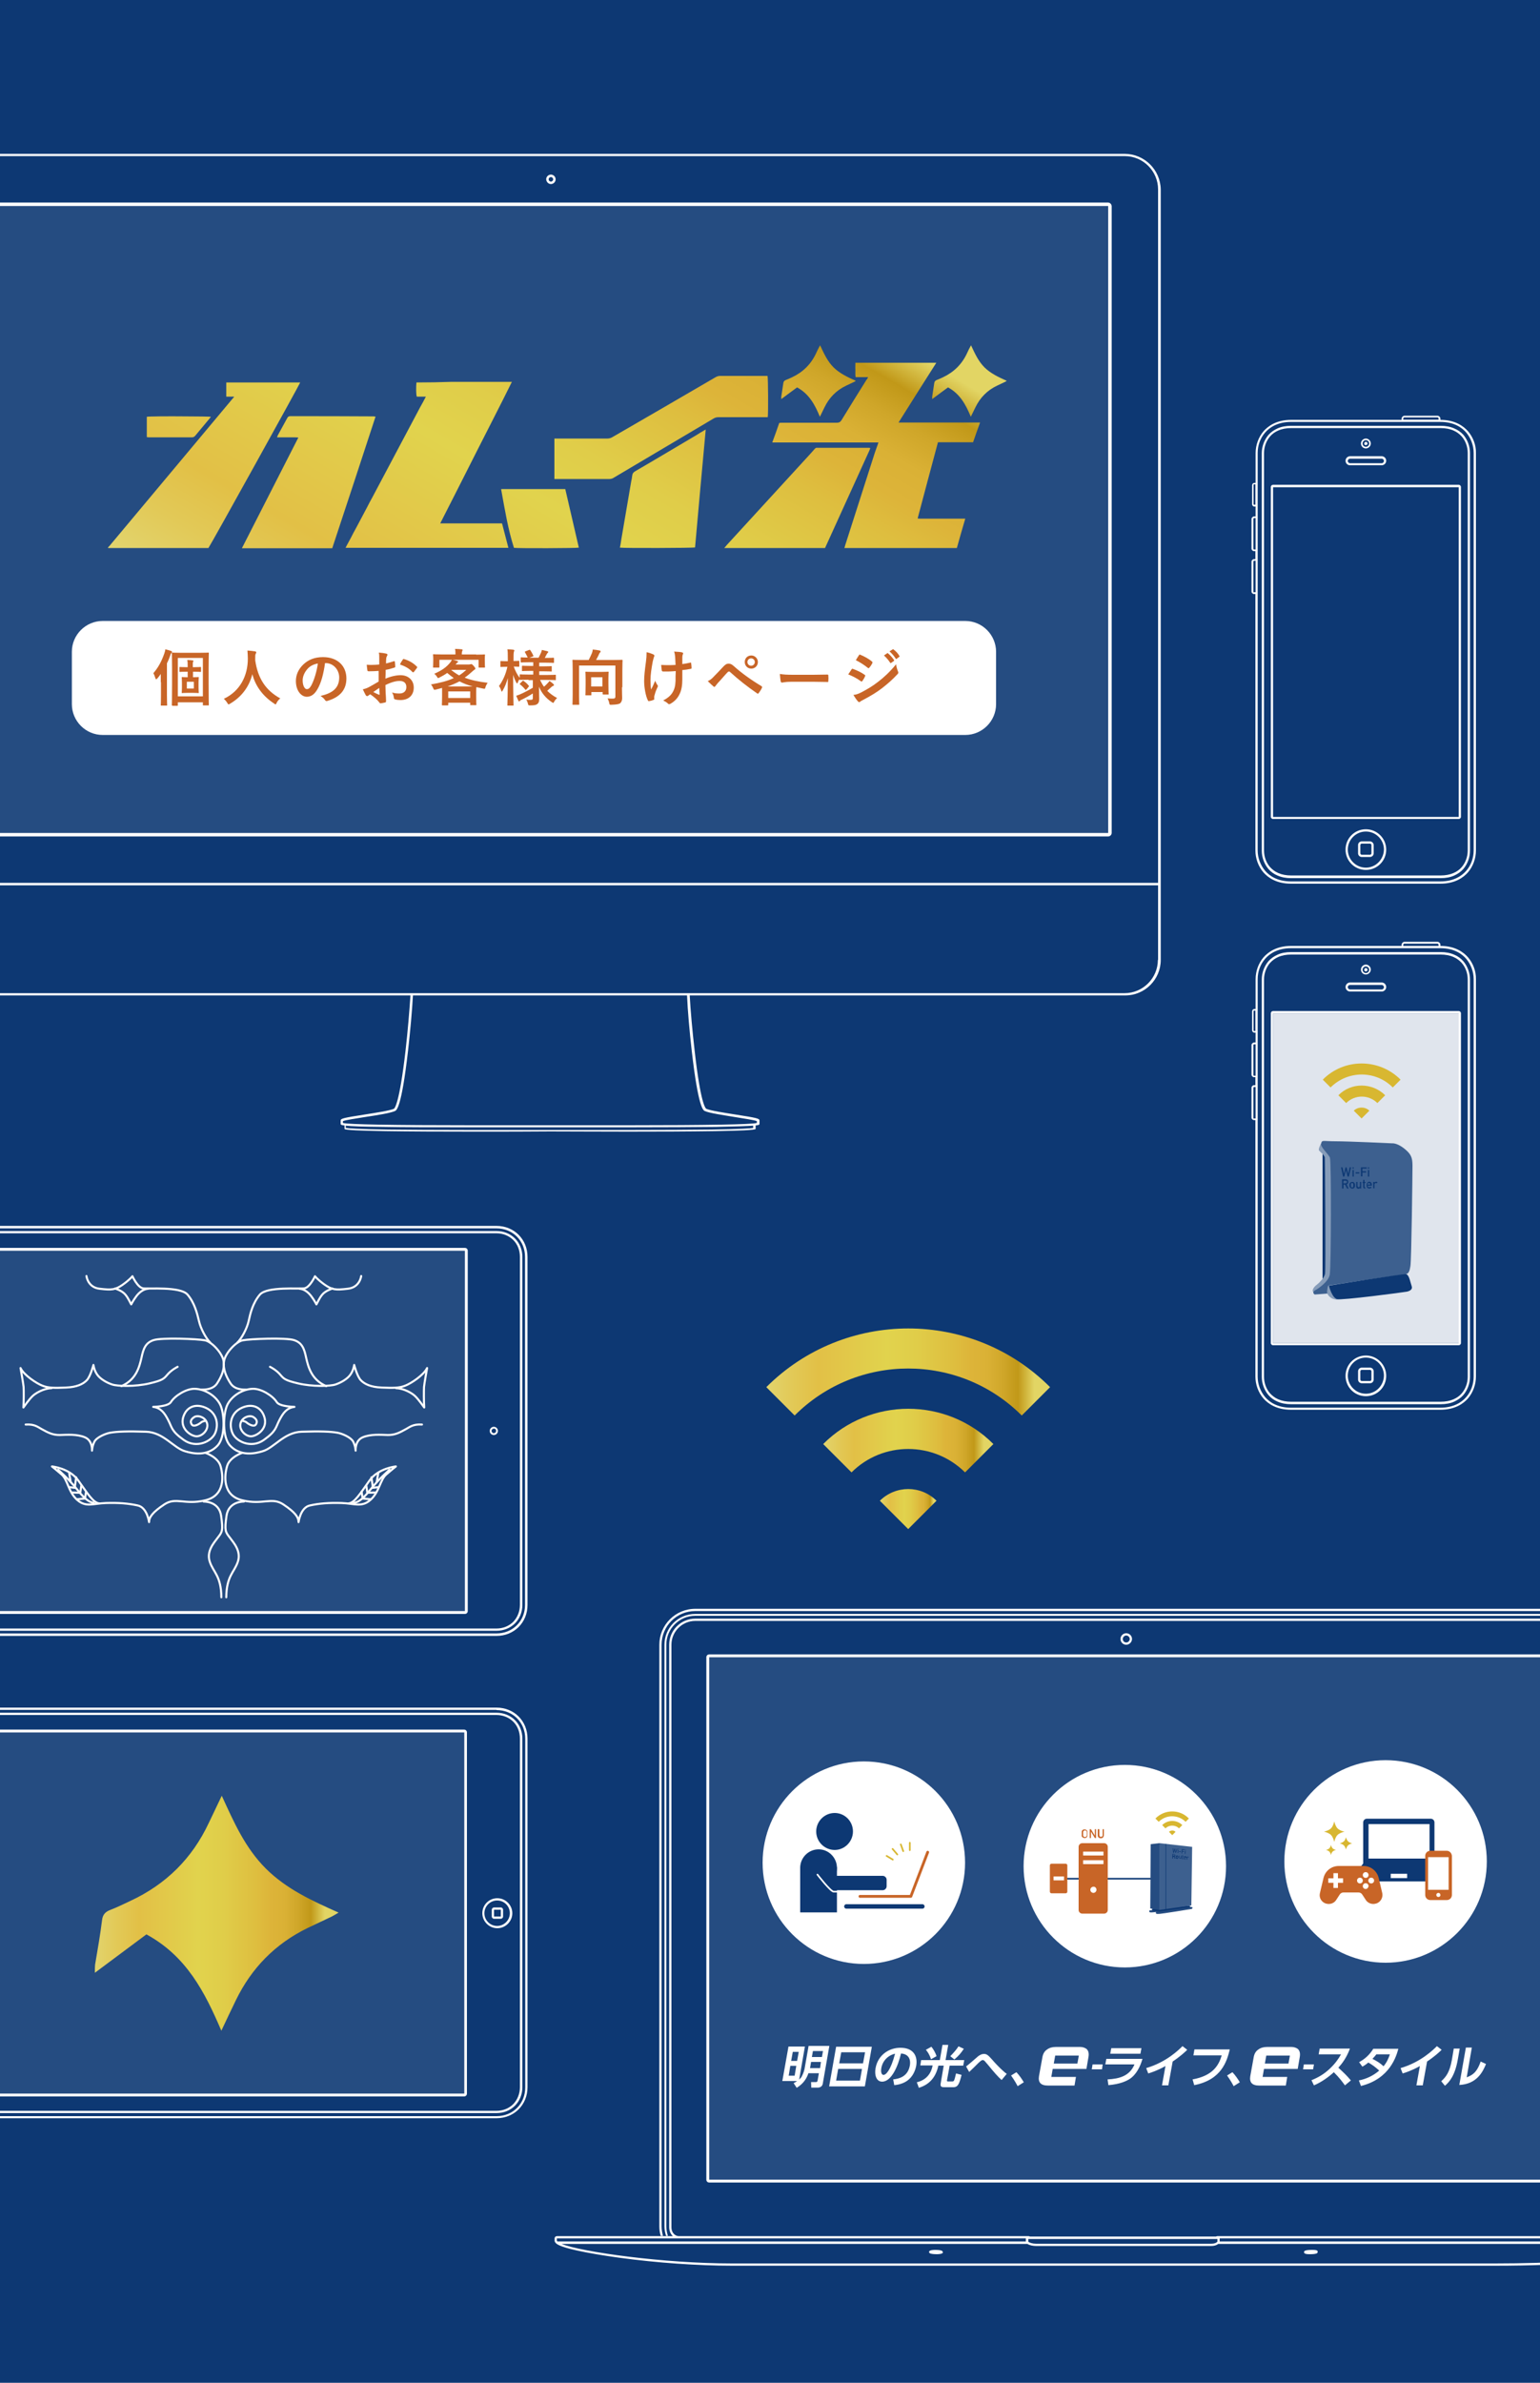 <svg version="1.1" id="レイヤー_1" xmlns="http://www.w3.org/2000/svg" xmlns:xlink="http://www.w3.org/1999/xlink" x="0" y="0" width="750" height="1160" xml:space="preserve"><style>.st1{fill:#fff}.st2{fill:#0d3873}.st4{clip-path:url(#SVGID_2_)}.st9{opacity:.1;fill:#fff}.st15{fill:#c86527}.st16{fill:#254c81}.st17{fill:#3d608f}.st19{fill:#d8b731}.st22{fill:#869cb9}.st25{fill:none;stroke:#fff;stroke-linecap:round;stroke-linejoin:round;stroke-miterlimit:10}</style><pattern x="-8.5" y="-5.4" width="57.1" height="57.1" patternUnits="userSpaceOnUse" id="新規パターンスウォッチ_3" viewBox="0 -57.1 57.1 57.1" overflow="visible"><path fill="none" d="M0-57.1h57.1V0H0z"/><path class="st1" d="M0-57.1h57.1V0H0z"/><path class="st1" d="M0-57.1h57.1V0H0z"/><path class="st2" d="M15-51.2c.4-.9.8-1.8 1.3-2.8 1.3 2.8 2.5 5.5 4.6 7.6 2.2 2.2 4.8 3.4 7.6 4.6-.3.2-.5.3-.7.4-.8.4-1.7.8-2.5 1.2-3.4 1.7-5.9 4.2-7.5 7.5-.5 1-1 2-1.5 3.2-1.7-4.1-3.7-7.8-7.8-10.1-1.7 1.3-3.5 2.6-5.4 4v-.8c.2-1.6.5-3.1.7-4.7.1-.6.4-.9.9-1.1l2.1-.9c3.7-1.6 6.5-4.4 8.2-8.1m25.4 26.4c.4-.9.8-1.8 1.3-2.8 1.3 2.8 2.5 5.5 4.6 7.6 2.2 2.2 4.8 3.4 7.6 4.6-.3.2-.5.3-.7.4-.8.4-1.7.8-2.5 1.2-3.4 1.7-5.9 4.2-7.5 7.5-.5 1-1 2-1.5 3.2-1.7-4.1-3.7-7.8-7.8-10.1-1.7 1.3-3.5 2.6-5.4 4v-.8c.2-1.6.5-3.1.7-4.7.1-.6.4-.9.9-1.1l2.1-.9c3.8-1.7 6.5-4.4 8.2-8.1"/></pattern><defs><path id="SVGID_1_" d="M0 0h750v1160H0z"/></defs><clipPath id="SVGID_2_"><use xlink:href="#SVGID_1_" overflow="visible"/></clipPath><path clip-path="url(#SVGID_2_)" fill="#0d3873" d="M0 0h750v1160H0z"/><g class="st4"><linearGradient id="SVGID_3_" gradientUnits="userSpaceOnUse" x1="373.24" y1="667.962" x2="511.459" y2="667.962"><stop offset="0" stop-color="#e2d46d"/><stop offset=".09" stop-color="#e2c957"/><stop offset=".182" stop-color="#e2c046"/><stop offset=".209" stop-color="#e2c247"/><stop offset=".424" stop-color="#e1d34d"/><stop offset=".529" stop-color="#e0cd49"/><stop offset=".661" stop-color="#debe3f"/><stop offset=".722" stop-color="#ddb439"/><stop offset=".779" stop-color="#dab135"/><stop offset=".836" stop-color="#cfa629"/><stop offset=".886" stop-color="#c19818"/><stop offset=".944" stop-color="#e2d564"/><stop offset="1" stop-color="#e2d564"/></linearGradient><path d="M373.2 675.3l13.8 13.8c30.5-30.5 80.1-30.5 110.6 0l13.8-13.8c-38-38.1-100.1-38.1-138.2 0z" fill="url(#SVGID_3_)"/><linearGradient id="SVGID_4_" gradientUnits="userSpaceOnUse" x1="400.887" y1="701.324" x2="483.816" y2="701.324"><stop offset="0" stop-color="#e2d46d"/><stop offset=".09" stop-color="#e2c957"/><stop offset=".182" stop-color="#e2c046"/><stop offset=".209" stop-color="#e2c247"/><stop offset=".424" stop-color="#e1d34d"/><stop offset=".529" stop-color="#e0cd49"/><stop offset=".661" stop-color="#debe3f"/><stop offset=".722" stop-color="#ddb439"/><stop offset=".779" stop-color="#dab135"/><stop offset=".836" stop-color="#cfa629"/><stop offset=".886" stop-color="#c19818"/><stop offset=".944" stop-color="#e2d564"/><stop offset="1" stop-color="#e2d564"/></linearGradient><path d="M400.9 703l13.8 13.8c15.2-15.2 40-15.2 55.3 0l13.8-13.8c-22.8-22.9-60.1-22.9-82.9 0z" fill="url(#SVGID_4_)"/><linearGradient id="SVGID_5_" gradientUnits="userSpaceOnUse" x1="428.529" y1="734.683" x2="456.166" y2="734.683"><stop offset="0" stop-color="#e2d46d"/><stop offset=".09" stop-color="#e2c957"/><stop offset=".182" stop-color="#e2c046"/><stop offset=".209" stop-color="#e2c247"/><stop offset=".424" stop-color="#e1d34d"/><stop offset=".529" stop-color="#e0cd49"/><stop offset=".661" stop-color="#debe3f"/><stop offset=".722" stop-color="#ddb439"/><stop offset=".779" stop-color="#dab135"/><stop offset=".836" stop-color="#cfa629"/><stop offset=".886" stop-color="#c19818"/><stop offset=".944" stop-color="#e2d564"/><stop offset="1" stop-color="#e2d564"/></linearGradient><path d="M428.5 730.6l13.8 13.8 13.8-13.8c-7.6-7.6-19.9-7.6-27.6 0z" fill="url(#SVGID_5_)"/></g><g class="st4"><path class="st1" d="M708.3 464.8c-2-.9-4.2-1.3-6.7-1.3h-72.8c-2.5 0-4.8.4-6.7 1.3-1.7.8-3.2 1.8-4.4 3.2-2 2.4-3.2 5.6-3.2 8.8v193.5c0 3.2 1.2 6.4 3.2 8.8 1.2 1.4 2.7 2.5 4.4 3.2 2 .9 4.2 1.3 6.7 1.3h72.8c2.5 0 4.8-.4 6.7-1.3 1.7-.8 3.2-1.8 4.4-3.2 2-2.4 3.2-5.6 3.2-8.8V476.8c0-3.2-1.2-6.4-3.2-8.8-1.2-1.4-2.7-2.5-4.4-3.2zm6.5 16.9v188.6c0 3-1.1 5.9-2.9 8-1.1 1.3-2.4 2.2-4 2.9-1.8.8-3.9 1.2-6.3 1.2h-72.8c-2.4 0-4.5-.4-6.3-1.2-1.6-.7-2.9-1.7-4-2.9-1.9-2.2-2.9-5.1-2.9-8V476.8c0-3 1.1-5.9 2.9-8 1.1-1.2 2.4-2.2 4-2.9 1.8-.8 3.9-1.2 6.3-1.2h72.8c2.4 0 4.5.4 6.3 1.2 1.6.7 2.9 1.7 4 2.9 1.9 2.2 2.9 5.1 2.9 8v4.9z"/><path class="st1" d="M714.9 466c-2.2-2.5-6.3-5.5-13.4-5.5v-.6c0-.7-.7-1.4-1.4-1.4H684c-.7 0-1.4.7-1.4 1.4v.6h-53.8c-7.1 0-11.2 3-13.4 5.5-2.5 2.9-3.9 6.8-3.9 10.7v14.5h-.6c-.6 0-1.1.5-1.1 1.1v9.3c0 .6.5 1.1 1.1 1.1h.6v4.8h-.7c-.6 0-1.3.6-1.3 1.2v14.5c0 .6.6 1.2 1.2 1.2h.7v3.9h-.7c-.6 0-1.2.6-1.2 1.2v14.6c0 .7.7 1.2 1.3 1.2h.6v124.8c0 3.9 1.4 7.8 3.9 10.7 2.2 2.5 6.3 5.5 13.4 5.5h72.8c7.1 0 11.2-3 13.4-5.5 2.5-2.9 3.9-6.8 3.9-10.7V476.7c.1-3.9-1.4-7.8-3.9-10.7zm-31.5-6.1c0-.2.3-.5.5-.5h16.2c.2 0 .5.3.5.5v.6h-17.2v-.6zm-72.6 42c-.2 0-.3-.1-.3-.3v-9.3c0-.2.1-.3.3-.3h.6v9.9h-.6zm0 21.8c-.2 0-.4-.2-.4-.4v-14.5c0-.2.3-.4.4-.4h.7v15.3h-.7zm0 20.9c-.2 0-.4-.2-.4-.4v-14.6c0-.2.2-.4.4-.4h.7v15.3h-.7zm106.9-62.9v188.5c0 3.7-1.3 7.3-3.7 10-2 2.3-5.9 5.1-12.5 5.1h-72.8c-6.7 0-10.5-2.8-12.5-5.1-2.3-2.7-3.7-6.3-3.7-10V476.7c0-3.7 1.3-7.3 3.7-10 2-2.3 5.9-5.1 12.5-5.1h72.8c6.7 0 10.5 2.8 12.5 5.1 2.3 2.7 3.7 6.3 3.7 10v5z"/><path class="st1" d="M665.2 474.4c1.3 0 2.4-1.1 2.4-2.4s-1.1-2.4-2.4-2.4c-1.3 0-2.4 1.1-2.4 2.4s1 2.4 2.4 2.4zm0-3.9c.9 0 1.6.7 1.6 1.6 0 .9-.7 1.6-1.6 1.6-.9 0-1.6-.7-1.6-1.6 0-.9.7-1.6 1.6-1.6z"/><path class="st1" d="M665.2 472.9c.5 0 .8-.4.8-.8 0-.5-.4-.8-.8-.8-.5 0-.8.4-.8.8-.1.4.3.8.8.8zm-7.7 9.8h15.4c1.2 0 2.2-1 2.2-2.2 0-1.2-1-2.2-2.2-2.2h-15.4c-1.2 0-2.2 1-2.2 2.2 0 1.2 1 2.2 2.2 2.2zm0-3.2h15.4c.6 0 1.1.5 1.1 1.1 0 .6-.5 1.1-1.1 1.1h-15.4c-.6 0-1.1-.5-1.1-1.1 0-.7.5-1.1 1.1-1.1zm7.7 180.4c-5.5 0-9.9 4.4-9.9 9.9s4.4 9.9 9.9 9.9 9.9-4.4 9.9-9.9-4.5-9.9-9.9-9.9zm0 18.6c-4.8 0-8.8-3.9-8.8-8.8 0-4.8 3.9-8.8 8.8-8.8 4.8 0 8.8 3.9 8.8 8.8-.1 4.9-4 8.8-8.8 8.8z"/><path class="st1" d="M667.2 665.8h-4c-1 0-1.8.8-1.8 1.8v4c0 1 .8 1.8 1.8 1.8h4c1 0 1.8-.8 1.8-1.8v-4c0-1-.8-1.8-1.8-1.8zm.7 5.8c0 .4-.3.7-.7.7h-4c-.4 0-.7-.3-.7-.7v-4c0-.4.3-.7.7-.7h4c.4 0 .7.3.7.7v4zm42.5-179.4H620c-.6 0-1.1.5-1.1 1.1v160.5c0 .6.5 1.1 1.1 1.1h90.4c.6 0 1.1-.5 1.1-1.1V493.3c0-.6-.5-1.1-1.1-1.1zm0 161.7H620V493.4h90.4v160.5z"/><path opacity=".87" fill="#fff" d="M620 493.4h90.4v160.5H620z"/></g><g class="st4"><path class="st1" d="M551.3 797.9c0-1.6-1.3-2.8-2.8-2.8-1.6 0-2.8 1.3-2.8 2.8 0 1.6 1.3 2.8 2.8 2.8 1.5 0 2.8-1.3 2.8-2.8zm-4.5 0c0-.9.8-1.7 1.7-1.7.9 0 1.7.8 1.7 1.7 0 .9-.8 1.7-1.7 1.7-1 0-1.7-.8-1.7-1.7zM344 806.8v254.3c0 .8.6 1.4 1.4 1.4h406.9c.8 0 1.4-.6 1.4-1.4V806.8c0-.8-.6-1.4-1.4-1.4H345.4c-.8 0-1.4.6-1.4 1.4zm408.3 254.3H345.4V806.8h406.9v254.3zm-293.5 34.7c-.6-.4-2.2-.5-3.3-.5h-.4c-2.3.1-2.5.6-2.6.8-.1.2 0 .6.3.8.6.4 2.2.5 3.4.5h.4c2.3-.1 2.5-.6 2.6-.8 0-.2-.1-.6-.4-.8zm180.4-.5h-.4c-1.2 0-2.8.1-3.4.5-.3.2-.4.6-.3.8.1.2.2.8 2.6.8h.4c1.2 0 2.8-.1 3.3-.5.3-.2.4-.6.3-.8 0-.3-.1-.8-2.5-.8z"/><path class="st1" d="M322.9 1088.6c-.4-1.5-.7-3.1-.7-4.7V800.7c0-9.1 7.3-16.4 16.4-16.4h419.9c9.1 0 16.4 7.3 16.4 16.4v283.1c0 1.6-.2 3.2-.7 4.7h1.2c.4-1.5.7-3.1.7-4.7V800.7c0-9.7-7.9-17.5-17.5-17.5h-420c-9.7 0-17.5 7.9-17.5 17.5v283.1c0 1.6.2 3.2.7 4.7h1.1z"/><path class="st1" d="M771.8 1088.6h.9c.5-1.5.8-3.1.8-4.7V800.7c0-8.3-6.7-15-15-15H338.6c-8.3 0-15 6.7-15 15v283.1c0 1.6.3 3.2.8 4.7h.9c-.5-1.5-.8-3.1-.8-4.7V800.7c0-7.8 6.3-14.1 14.1-14.1h419.9c7.8 0 14.1 6.3 14.1 14.1v283.1c0 1.7-.3 3.3-.8 4.8z"/><path class="st1" d="M770.1 1084.2c0 3-1.8 4.4-3.5 4.4h-.1 3c1-.9 1.8-2.3 1.8-4.4V800.7c0-7-5.7-12.7-12.7-12.7h-420c-7 0-12.7 5.7-12.7 12.7v283.5c0 2 .8 3.5 1.8 4.4h2.8c-1.3 0-3.5-1.2-3.5-4.4V800.7c0-6.4 5.2-11.6 11.6-11.6h419.9c6.4 0 11.6 5.2 11.6 11.6v283.5zm56.7 6.8v-1.3c0-.6-.5-1.1-1.1-1.1H592.9c-.3 0-.5.1-.7.2h-90.7c-.2-.2-.4-.2-.7-.2H271.2c-.6 0-1.1.5-1.1 1.1v1c0 .5.2.9.6 1.3.4.4 1.6 1.7 10.3 3.6 5.4 1.2 12.5 2.4 20.5 3.5 18.3 2.5 38.4 3.9 55 3.9h371.6c34.3 0 58-2.4 71.9-4.5 13.7-2 24.5-4.7 26.3-6.5l.1-.1c.3-.2.4-.6.4-.9zm-1.1 0c0 .1 0 .2-.1.2H594v-1.5h231.7v1.3zm-232.8-1v1.3c-.6.6-1.4 1-3.1 1h-85.2c-1.7 0-3.3-.5-3.8-1v-1.3h92.1zm-321.7-.3h228.4v1.5H271.5c-.2-.2-.3-.3-.3-.5v-1zm456.9 12.2H356.5c-33.4 0-73.2-5.6-83-9.5h226.9c1 .7 2.8 1 4.2 1h85.2c1.5 0 2.6-.3 3.5-1h230c-8.4 3.1-39.5 9.5-95.2 9.5z"/><path class="st9" d="M345.4 806.8h406.9v254.3H345.4z"/><path class="st1" d="M470 906.8c0 27.2-22.1 49.3-49.3 49.3-27.2 0-49.3-22.1-49.3-49.3 0-27.2 22.1-49.3 49.3-49.3 27.3 0 49.3 22.1 49.3 49.3z"/><path class="st2" d="M415.4 891.6c0 4.9-4 9-8.9 9s-9-4-9-9c0-4.9 4-9 9-9 4.9 0 8.9 4 8.9 9zm-7.8 17.7c0 4.9-4 9-8.9 9s-9-4-9-9c0-4.9 4-9 9-9 4.9 0 8.9 4.1 8.9 9z"/><path class="st2" d="M389.7 908.9h17.9V931h-17.9z"/><path class="st2" d="M431.8 918.3c0 1-.9 1.9-1.9 1.9h-24.4c-1 0-1.9-.9-1.9-1.9v-3.2c0-1 .9-1.9 1.9-1.9h24.4c1 0 1.9.9 1.9 1.9v3.2z"/><path fill="none" stroke="#c86527" stroke-width="1.358" stroke-linecap="round" stroke-linejoin="round" stroke-miterlimit="10" d="M418.8 923.2h24.8l8.2-21.5"/><path fill="none" stroke="#0d3873" stroke-width="2.172" stroke-linecap="round" stroke-linejoin="round" stroke-miterlimit="10" d="M412.2 928.1h37"/><path d="M398.1 912.6s6.4 8.3 7.9 8.3h4.2" fill="none" stroke="#fff" stroke-width=".815" stroke-linecap="round" stroke-linejoin="round" stroke-miterlimit="10"/><path d="M443.1 900.7v-3.6m-3.2 4.1l-1.2-3.3m-1.7 4.9l-2.3-2.7m.1 5.2l-3-1.8" fill="none" stroke="#d8b731" stroke-width=".815" stroke-linecap="round" stroke-linejoin="round" stroke-miterlimit="10"/><path class="st1" d="M597.1 908.5c0 27.2-22.1 49.3-49.3 49.3-27.2 0-49.3-22.1-49.3-49.3s22.1-49.3 49.3-49.3c27.2 0 49.3 22.1 49.3 49.3z"/><path fill="none" stroke="#0d3873" stroke-width=".759" stroke-miterlimit="10" d="M519.3 914.6h43.2"/><path class="st15" d="M539.5 929.8c0 1-.8 1.8-1.8 1.8h-10.6c-1 0-1.8-.8-1.8-1.8v-30.7c0-1 .8-1.8 1.8-1.8h10.6c1 0 1.8.8 1.8 1.8v30.7z"/><path class="st1" d="M527.5 901.4h9.9v1.9h-9.9zm0 4.2h9.9v1.9h-9.9zM534 920c0 .8-.7 1.5-1.5 1.5s-1.5-.7-1.5-1.5.7-1.5 1.5-1.5c.8-.1 1.5.6 1.5 1.5z"/><path class="st15" d="M519.8 920.9c0 .4-.3.8-.8.8h-6.9c-.4 0-.8-.3-.8-.8v-12.8c0-.4.3-.8.8-.8h6.9c.4 0 .8.3.8.8v12.8z"/><path class="st1" d="M513.1 913.5h5.1v1.9h-5.1z"/><path class="st16" d="M561.2 929.9s-1.5 0-1.5.3-.1.7.5.8c.6.1 2.9-.2 2.9-.2s-.4.3-.1.7c.3.4 1.1.2 1.9.2.7 0 15.3-2.3 15.6-2.4.2-.2.5-.9-.1-.9-.6-.1-1.3-.2-1.3-.2l-17.9 1.7z"/><path class="st2" d="M561.1 929.2v.9l3.6.5 14.8-2.1v-.8z"/><path class="st17" d="M564.6 897.3v32.5l15.6-2.2.4-28.5z"/><path class="st16" d="M564.6 897.3l-4.2.5-.2 31.3 4.4.7z"/><path fill="none" stroke="#0d3873" stroke-width=".274" stroke-miterlimit="10" d="M567.8 897.7v32"/><path class="st2" d="M571.1 899.8h.3l.2 1.5.5-1.4h.2l.3 1.5.5-1.4h.3l-.7 2h-.3l-.2-1.5-.5 1.5h-.3l-.3-2.2zm2.5.8h.3l-.1 1.5h-.3l.1-1.5zm.1-.6h.3v.3h-.3v-.3zm.5 1.2l.9.1v.3l-.9-.1v-.3zm1.4-1l1.3.1v.3l-1-.1-.1.6.8.1v.3l-.8-.1-.1.9h-.3l.2-2.1zm1.5.8h.3l-.1 1.5h-.3l.1-1.5zm.1-.6h.3v.3h-.3v-.3zm-6.2 2.1l.8.1c.2 0 .3.1.4.2.1.1.2.3.2.5 0 .3-.2.5-.4.5l.4 1h-.4l-.3-.9h-.4l-.1.9h-.3l.1-2.3zm.2.9h.5c.1 0 .2 0 .3-.1.1-.1.1-.1.1-.2s0-.2-.1-.2c0 0-.1-.1-.2-.1h-.5l-.1.6zm1.4.6c0-.2 0-.3.1-.4 0-.1.1-.1.1-.2 0 0 .1-.1.2-.1h.3c.1 0 .2 0 .3.1.1 0 .1.1.2.1 0 .1.1.1.1.2v.4c0 .2 0 .3-.1.4 0 .1-.1.1-.1.2l-.1.1s-.1 0-.1.1h-.3c-.1 0-.2 0-.3-.1-.1 0-.1-.1-.2-.1 0-.1-.1-.1-.1-.2v-.5zm.9.1v-.3s0-.1-.1-.1h-.2s-.1 0-.1.1l-.1.1v.5s0 .1.1.1h.2s.1 0 .1-.1l.1-.1v-.2zm.7-.7h.3l-.1.9c0 .1 0 .2.1.2 0 .1.1.1.2.1s.2 0 .2-.1c.1-.1.1-.1.1-.2l.1-.9h.3l-.1 1.5h-.3v-.2c-.1.1-.2.2-.4.1-.1 0-.2-.1-.3-.2-.1-.1-.1-.2-.1-.4v-.8zm1.6-.3h.3v.5h.2v.2h-.2l-.1.9c0 .1 0 .1.1.1h.1v.3h-.2c-.1 0-.2 0-.2-.1-.1-.1-.1-.2-.1-.3l.1-.9h-.1v-.2h.1v-.5zm.9 1.4c0 .1 0 .2.1.3.1.1.1.1.2.1s.2 0 .3-.1l.2.2c-.2.1-.3.2-.5.2-.1 0-.2 0-.2-.1 0 0-.1 0-.1-.1 0 0-.1 0-.1-.1-.1-.1-.1-.1-.1-.2v-.4c0-.1 0-.3.1-.4 0-.1.1-.2.2-.2.1-.1.1-.1.2-.1h.2c.2 0 .3.1.4.2.1.1.2.3.1.5v.2h-1zm.6-.2c0-.1 0-.2-.1-.3 0-.1-.1-.1-.2-.1s-.2 0-.2.1c-.1.1-.1.1-.1.3h.6zm.7-.5h.3v.2c.1-.1.2-.2.4-.1.1 0 .2.1.3.1l-.2.2c-.1-.1-.1-.1-.2-.1s-.1 0-.2.1c-.1 0-.1.1-.1.2l-.1.9h-.3l.1-1.5z"/><path class="st15" d="M526.8 892.7v-1c0-.2.1-.3.1-.4.1-.2.3-.4.5-.5.2-.2.5-.2.8-.2.3 0 .6.1.8.2.2.2.4.3.5.5.1.1.1.2.1.4v2c0 .2-.1.3-.1.4-.1.2-.3.4-.5.5-.2.2-.5.2-.8.2-.3 0-.6-.1-.8-.2-.2-.2-.4-.3-.5-.5 0-.1-.1-.1-.1-.2s0-.1-.1-.2c.2-.2.1-.5.1-1zm.7 0v.9c0 .2.1.3.2.4.1.1.2.2.3.2.1.1.2.1.4.1s.3 0 .4-.1c.1-.1.2-.1.3-.2.1-.1.1-.2.2-.4v-1.8c0-.1-.1-.3-.2-.4-.1-.1-.1-.2-.3-.2-.1-.1-.2-.1-.4-.1s-.3 0-.4.1c-.1.1-.2.1-.3.2-.1.1-.1.2-.2.4v.9zm3.2-2.2h.6l1.9 3.1v-3.1h.6v4.3h-.6l-1.9-3.1v3.1h-.6v-4.3zm4.1 0h.6v2.8c0 .3.1.5.2.7.2.2.4.2.6.2.2 0 .5-.1.6-.2.2-.2.2-.4.2-.7v-2.8h.6v2.9c0 .5-.2.8-.4 1.1-.3.3-.6.4-1.1.4-.4 0-.8-.1-1.1-.4-.3-.3-.4-.6-.4-1.1v-2.9z"/><path class="st19" d="M562.7 885.3l1.6 1.6c3.6-3.6 9.5-3.6 13.1 0l1.6-1.6c-4.4-4.6-11.8-4.6-16.3 0z"/><path class="st19" d="M566 888.5l1.6 1.6c1.8-1.8 4.8-1.8 6.6 0l1.6-1.6c-2.7-2.7-7.1-2.7-9.8 0zm3.3 3.3l1.6 1.6 1.6-1.6c-.8-.9-2.3-.9-3.2 0z"/><path class="st1" d="M724.1 906.2c0 27.2-22.1 49.3-49.3 49.3-27.2 0-49.3-22.1-49.3-49.3 0-27.2 22.1-49.3 49.3-49.3 27.3 0 49.3 22.1 49.3 49.3z"/><path class="st2" d="M702.4 912l-3.8-4.8v-20c0-1-.8-1.8-1.8-1.8h-31.1c-1 0-1.8.8-1.8 1.8v20l-3.8 4.8c-.1.1-.2.3-.2.4v2.1c0 .8.6 1.4 1.4 1.4H701c.8 0 1.4-.6 1.4-1.4v-2.1c.2-.1.1-.3 0-.4zm-35.9-24h29.7v16.8h-29.7V888zm18.8 26.3h-8v-2.1h8v2.1z"/><path class="st15" d="M704.6 901h-8c-1.4 0-2.5 1.1-2.5 2.5v19c0 1.4 1.1 2.5 2.5 2.5h8c1.4 0 2.5-1.1 2.5-2.5v-19c-.1-1.4-1.2-2.5-2.5-2.5z"/><path class="st1" d="M700.5 923.5c-.6 0-1-.5-1-1 0-.6.5-1 1-1 .6 0 1 .5 1 1 .1.5-.4 1-1 1zm-5-19.4h10V920h-10z"/><path class="st15" d="M673.2 921.7l-1.8-7.6c-.9-3.4-3.9-5.7-7.4-5.7h-12c-3.5 0-6.5 2.3-7.4 5.7l-1.8 7.6c-.5 2.2.8 4.3 2.9 5h.1c2 .6 4.1-.2 5.1-2l1.5-2.3c.4-.7 1.1-1.1 1.9-1.1h7.3c.8 0 1.5.4 1.9 1.1l1.5 2.3c1 1.8 3.2 2.6 5.1 2h.1c2.2-.7 3.4-2.9 3-5z"/><path class="st1" d="M654.1 916.6h-2.5v2.5h-2.2v-2.5h-2.5v-2.2h2.5v-2.5h2.2v2.5h2.5zm11-5.2c.8 0 1.4.6 1.4 1.4 0 .8-.6 1.4-1.4 1.4-.8 0-1.4-.6-1.4-1.4 0-.8.6-1.4 1.4-1.4zm-2.8 5.5c-.8 0-1.4-.6-1.4-1.4 0-.8.6-1.4 1.4-1.4.8 0 1.4.6 1.4 1.4 0 .8-.6 1.4-1.4 1.4zm2.8 2.7c-.8 0-1.4-.6-1.4-1.4 0-.8.6-1.4 1.4-1.4.8 0 1.4.6 1.4 1.4-.1.8-.7 1.4-1.4 1.4zm2.7-2.7c-.8 0-1.4-.6-1.4-1.4 0-.8.6-1.4 1.4-1.4.8 0 1.4.6 1.4 1.4 0 .8-.6 1.4-1.4 1.4z"/><path class="st19" d="M651.4 890.1c-.8-.8-1.3-2.2-1.6-3.4-.3 1.3-.8 2.6-1.6 3.4-.8.8-2.2 1.3-3.4 1.6 1.3.3 2.6.8 3.4 1.6.8.8 1.3 2.2 1.6 3.4.3-1.3.8-2.6 1.6-3.4.8-.8 2.2-1.3 3.4-1.6-1.2-.2-2.6-.8-3.4-1.6zm5.1 6.3c-.5-.5-.8-1.3-1-2-.2.7-.5 1.6-1 2-.5.5-1.3.8-2 1 .7.2 1.6.5 2 1 .5.5.8 1.3 1 2 .2-.7.5-1.6 1-2 .5-.5 1.3-.8 2-1-.7-.2-1.5-.5-2-1zm-8.3 1.7c-.1.6-.4 1.3-.8 1.7-.4.4-1.1.7-1.7.8.6.1 1.3.4 1.7.8.4.4.7 1.1.8 1.7.1-.6.4-1.3.8-1.7.4-.4 1.1-.7 1.7-.8-.6-.1-1.3-.4-1.7-.8-.4-.4-.7-1.1-.8-1.7z"/><path class="st1" d="M393.8 996h10.1l-3.2 18.4c-.2 1.3-1.3 1.9-2.4 1.9h-3.2l-.1-2.7h2.3c.5 0 .8-.1.9-.9l.6-3.4h-5.1c-.6 1.8-1.9 4.8-5.7 7.1l-1.5-2.3c.5-.2 1-.5 1.7-1H381l3-16.8h8l-2.8 16.1c.4-.4.9-.9 1.2-1.4.9-1.7 1.4-3.3 1.6-4.8l1.8-10.2zm-6 9.7h-2.9l-.8 4.8h2.9l.8-4.8zm1.2-6.8h-2.9l-.8 4.4h2.9l.8-4.4zm10.8 4.9H395l-.5 3h4.9l.4-3zm1-5.3h-4.9l-.5 2.9h4.9l.5-2.9zm23.8-2.1l-3.4 19.3h-17.4l3.4-19.3h17.4zm-16.4 10.8l-1 5.7h11.6l1-5.7h-11.6zm.5-2.7h11.6l1-5.4h-11.6l-1 5.4zm26.3 7.8c2.8-.3 7.1-1.3 8.1-6.7.6-3.4-.9-5.7-4.3-5.9-1.4 6-4.6 13.7-9.2 13.7-2.8 0-3.8-3.2-3.2-6.5 1.1-6.4 6.5-10 12.1-10 6.6 0 8.5 4.3 7.7 8.8-.5 2.6-1.8 5.4-4.3 7.2-1.8 1.3-4.1 2-6.4 2.2l-.5-2.8zm-5.8-5.4c-.2 1-.2 3.2 1.1 3.2 1.2 0 3.5-2.3 5.6-10.3-3.5.8-6.1 3.5-6.7 7.1m19.4-4h9.1l1.3-7.4h2.8l-1.3 7.4h9.1l-.5 2.7h-6.6l-1.3 7.1c0 .2-.1.6.4.6h2.2c.3 0 .6-.1.8-.4.3-.5.8-2.6 1-3.5l2.7.7c-1.1 4.3-1.7 6-4 6H460c-1 0-2.2 0-1.9-1.7l1.5-8.8H457c-1.5 6.8-5.4 9.5-9.5 10.8l-1-2.7c4.2-1 6.9-3.8 7.7-8.2h-6l.4-2.6zm4.8-.4c-.7-2.4-2-4.1-2.5-4.6l2.7-1.5c.9 1.1 2 2.9 2.5 4.6l-2.7 1.5zm9.4-1.5c1.8-1.8 3.2-3.5 4-4.8l2.6 1.2c-1.4 2.1-2.5 3.4-4.6 5.2l-2-1.6zm25 11.6c-1.8-1.6-3.8-3.9-6.4-7.1-.6-.7-1.3-1.5-1.8-2.1-.4-.4-.7-.5-1-.5-.4 0-.7.1-2.1 1.4-1.5 1.5-3 3-4.5 4.4l-1.5-2.7c1-.7 5.1-4.3 5.9-5 1-.7 1.8-1.1 2.8-1.1 1.5 0 2.2.8 4.1 2.9.9 1.1 3.3 3.6 4.5 4.7 1.3 1.2 2 1.8 2.5 2.1l-2.5 3zm7.8 3c-.3-.6-1.4-2.7-3.2-5.2l2.6-1.6c1.3 1.3 2.8 3.5 3.6 4.9l-3 1.9zm17.1-8.5l-.7 4h12l-.7 4.2h-12.9c-3.5 0-4.9-1.5-4.4-4.6l1.7-9.4c.3-1.5 1-2.8 2.3-3.6 1.1-.8 2.5-1.2 4.2-1.2H526c1.3 0 2.4.4 3.2 1 .9.9 1.2 2.1.9 3.9l-1 5.8h-16.4zm12.7-6.4h-11.5l-.7 3.9h11.5l.7-3.9zm31 1.6c-1 3.5-2.9 7.7-6.4 9.9-1.5.9-4.4 2.4-10.2 2.9l-.4-2.8c5.8-.3 10.8-1.7 13.1-7.3h-14.2l.5-2.7h17.6zm-.5-5.2l-.5 2.7h-14.7l.5-2.7h14.7zm13.1 18.1h-3.1l1.7-9.4c-3.9 2.2-7 3.2-8.4 3.6l-1-2.6c9.9-2.9 16-9 17.7-10.7l2.3 1.8c-1 1-3.5 3.3-7.1 5.7l-2.1 11.6zm29.9-17.4c-1.4 5.7-4 14.7-17.3 17.3l-.8-2.8c9.8-1.8 12.7-6.7 14.2-11.7h-13.8l.5-2.9h17.2zm-62.2 9.6h-5l.4-2.4h4.9zm78.9-.3l-.7 4h12l-.7 4.2h-12.9c-3.5 0-4.9-1.5-4.4-4.6l1.7-9.4c.3-1.5 1-2.8 2.3-3.6 1.1-.8 2.5-1.2 4.2-1.2h11.8c1.3 0 2.4.4 3.2 1 .9.9 1.2 2.1.9 3.9l-1 5.8h-16.4zm12.6-6.4h-11.5l-.7 3.9h11.5l.7-3.9zm11.3 6.7h-4.9l.4-2.4h4.9zm17.9-10c-1.7 4.5-3.8 7.2-5.6 9.2 2.9 2.7 3.9 3.6 6.1 6.2l-2.9 2.4c-1.1-1.5-2.6-3.6-5.4-6.4-2.5 2.3-6.1 4.9-9.7 6.4l-1.2-2.5c3.4-1.4 6-2.9 8.8-5.5 2.8-2.6 4.4-5 5.6-7.1h-10.9l.5-2.8h14.7zm4.5 6.5c2.6-1.4 5-3.4 6.9-6.5H681c-.9 3.4-4 14.6-18.2 18.1l-1-2.7c3.6-.7 7-2.3 9.9-4.8-1.9-1.7-3.2-2.7-5.3-3.9-.7.6-1.5 1.2-2.9 2l-1.6-2.2zm8.4-3.8c-.9 1.2-1.4 1.6-1.9 2.2 2 1 3.7 2 5.4 3.6 1.6-1.9 2.4-3.8 3.1-5.8h-6.6zm22.6 15.1h-3.1l1.7-9.4c-3.9 2.2-7 3.2-8.4 3.6l-1-2.6c9.9-2.9 16-9 17.7-10.7l2.3 1.8c-1 1-3.5 3.3-7.1 5.7l-2.1 11.6zm17.1-12.8c-1.4 8.2-4.2 11.2-6.3 13l-1.8-2.2c2.4-2.2 4.1-4.4 5.2-10.5l.9-5.4h2.9l-.9 5.1zm4.3 8.9c2.4-1 4.8-1.9 6.8-7.7l2.6 1.2c-1.6 4-4.6 9.8-13 10.2l3.2-18.2h2.9l-2.5 14.5zm-113.5 4.3c-.3-.6-1.4-2.7-3.2-5.2l2.6-1.6c1.3 1.3 2.8 3.5 3.6 4.9l-3 1.9z"/></g><g class="st4"><path class="st1" d="M-39 846.4v169.7c0 8.6 6.5 15.1 15.1 15.1h265.7c8.6 0 15.1-6.5 15.1-15.1V846.4c0-8.6-6.5-15.1-15.1-15.1H-23.9c-8.6 0-15.1 6.5-15.1 15.1zm280.8-13.9c8 0 14 6 14 14v169.7c0 8-6 14-14 14H-23.9c-8 0-14-6-14-14V846.4c0-8 6-14 14-14h265.7z"/><path class="st1" d="M-36.5 846.4v169.7c0 3.5 1.3 6.7 3.6 9s5.5 3.6 9 3.6h265.7c3.5 0 6.7-1.3 9-3.6s3.6-5.5 3.6-9V846.4c0-3.5-1.3-6.7-3.6-9s-5.5-3.6-9-3.6H-23.9c-3.5 0-6.7 1.3-9 3.6-2.4 2.3-3.6 5.5-3.6 9zm278.3-11.5c3.2 0 6.1 1.2 8.2 3.3 2.1 2.1 3.2 5 3.2 8.2v169.7c0 3.2-1.2 6.1-3.2 8.2-2.1 2.1-5 3.3-8.2 3.3H-23.9c-3.2 0-6.1-1.2-8.2-3.3-2.1-2.1-3.2-5-3.2-8.2V846.4c0-3.2 1.2-6.1 3.2-8.2 2.1-2.1 5-3.3 8.2-3.3h265.7z"/><path class="st1" d="M-20.6 931.4c0-1.1-.9-2-2-2s-2 .9-2 2 .9 2 2 2c1.1-.1 2-1 2-2zm-3.1 0c0-.6.5-1.1 1.1-1.1.6 0 1.1.5 1.1 1.1 0 .6-.5 1.1-1.1 1.1-.6 0-1.1-.5-1.1-1.1zm258.6 0c0 4 3.3 7.3 7.3 7.3s7.3-3.3 7.3-7.3-3.3-7.3-7.3-7.3c-4.1 0-7.3 3.3-7.3 7.3zm13.4 0c0 3.4-2.8 6.2-6.2 6.2-3.4 0-6.2-2.8-6.2-6.2 0-3.4 2.8-6.2 6.2-6.2 3.5 0 6.2 2.8 6.2 6.2z"/><path class="st1" d="M239.5 929.7v3.3c0 .6.5 1.1 1.1 1.1h3.3c.6 0 1.1-.5 1.1-1.1v-3.3c0-.6-.5-1.1-1.1-1.1h-3.3c-.6 0-1.1.5-1.1 1.1zm4.4 0v3.3h-3.3v-3.3h3.3zM-9.9 843.4v175.8c0 .8.6 1.4 1.4 1.4H226c.8 0 1.4-.6 1.4-1.4V843.4c0-.8-.6-1.4-1.4-1.4H-8.5c-.8 0-1.4.6-1.4 1.4zm236 0v175.8H-8.5V843.4h234.6z"/><path class="st9" d="M-8.5 843.4H226v175.8H-8.5z"/><linearGradient id="SVGID_6_" gradientUnits="userSpaceOnUse" x1="46.223" y1="931.396" x2="164.875" y2="931.396"><stop offset="0" stop-color="#e2d46d"/><stop offset=".09" stop-color="#e2c957"/><stop offset=".182" stop-color="#e2c046"/><stop offset=".209" stop-color="#e2c247"/><stop offset=".424" stop-color="#e1d34d"/><stop offset=".529" stop-color="#e0cd49"/><stop offset=".661" stop-color="#debe3f"/><stop offset=".722" stop-color="#ddb439"/><stop offset=".779" stop-color="#dab135"/><stop offset=".836" stop-color="#cfa629"/><stop offset=".886" stop-color="#c19818"/><stop offset=".944" stop-color="#e2d564"/><stop offset="1" stop-color="#e2d564"/></linearGradient><path d="M101.7 887.4c-8.1 17.3-20.8 29.9-38.2 38-3.2 1.5-6.4 3.1-9.8 4.4-2.4.9-3.7 2.3-4 5-.9 7.3-2.2 14.5-3.4 21.7-.1 1-.1 2-.1 3.9 8.9-6.6 17-12.7 25.1-18.7 19.5 10.6 28.4 28 36.5 46.9 2.6-5.5 4.8-10.2 7.1-14.9 7.6-15.6 19.1-27.4 34.9-35.1 3.9-1.9 7.9-3.7 11.8-5.6 1-.5 1.9-1.1 3.3-1.9-13-5.8-25.3-11.4-35.4-21.4-10.1-10.1-15.5-22.4-21.5-35.5-2.4 5-4.3 9.1-6.3 13.2" fill="url(#SVGID_6_)"/></g><g class="st4"><path class="st1" d="M256.9 781.3V611.9c0-8.6-6.5-15.1-15.1-15.1H-23.4c-8.6 0-15.1 6.5-15.1 15.1v169.4c0 8.6 6.5 15.1 15.1 15.1h265.2c8.6 0 15.1-6.5 15.1-15.1zm-280.3 14c-7.9 0-13.9-6-13.9-13.9V611.9c0-7.9 6-13.9 13.9-13.9h265.2c7.9 0 13.9 6 13.9 13.9v169.4c0 7.9-6 13.9-13.9 13.9H-23.4z"/><path class="st1" d="M254.4 781.3V611.9c0-3.5-1.3-6.7-3.6-9s-5.5-3.6-9-3.6H-23.4c-3.5 0-6.7 1.3-9 3.6s-3.6 5.5-3.6 9v169.4c0 3.5 1.3 6.7 3.6 9s5.5 3.6 9 3.6h265.2c3.5 0 6.7-1.3 9-3.6s3.6-5.5 3.6-9zm-277.8 11.5c-3.2 0-6.1-1.2-8.2-3.3-2.1-2.1-3.2-5-3.2-8.2V611.9c0-3.2 1.2-6.1 3.2-8.2 2.1-2.1 5-3.3 8.2-3.3h265.2c3.2 0 6.1 1.2 8.2 3.3 2.1 2.1 3.2 5 3.2 8.2v169.4c0 3.2-1.2 6.1-3.2 8.2-2.1 2.1-5 3.3-8.2 3.3H-23.4z"/><path class="st1" d="M238.5 696.6c0 1.1.9 2 2 2s2-.9 2-2-.9-2-2-2-2 .9-2 2zm3.1 0c0 .6-.5 1.1-1.1 1.1-.6 0-1.1-.5-1.1-1.1 0-.6.5-1.1 1.1-1.1.6-.1 1.1.4 1.1 1.1zm-258.1-.1c0-4-3.3-7.3-7.3-7.3s-7.3 3.3-7.3 7.3 3.3 7.3 7.3 7.3c4.1 0 7.3-3.2 7.3-7.3zm-13.4 0c0-3.4 2.8-6.2 6.2-6.2 3.4 0 6.2 2.8 6.2 6.2 0 3.4-2.8 6.2-6.2 6.2-3.4 0-6.2-2.8-6.2-6.2z"/><path class="st1" d="M-21.1 698.2v-3.3c0-.6-.5-1.1-1.1-1.1h-3.3c-.6 0-1.1.5-1.1 1.1v3.3c0 .6.5 1.1 1.1 1.1h3.3c.6 0 1.1-.5 1.1-1.1zm-4.4 0v-3.3h3.3v3.3h-3.3zm253.3 86.1V608.9c0-.8-.6-1.4-1.4-1.4H-7.7c-.8 0-1.4.6-1.4 1.4v175.4c0 .8.6 1.4 1.4 1.4h234.1c.8 0 1.4-.6 1.4-1.4zm-235.5 0V608.9h234.1v175.4H-7.7z"/></g><path opacity=".1" clip-path="url(#SVGID_2_)" fill="#fff" d="M-7.7 608.9h234.1v175.4H-7.7z"/><g class="st4"><path class="st19" d="M644.2 525.6l3.8 3.8c8.4-8.4 22-8.4 30.3 0l3.8-3.8c-10.5-10.5-27.5-10.5-37.9 0z"/><path class="st19" d="M651.8 533.2l3.8 3.8c4.2-4.2 11-4.2 15.2 0l3.8-3.8c-6.4-6.3-16.6-6.3-22.8 0zm7.5 7.5l3.8 3.8 3.8-3.8c-2.1-2-5.5-2-7.6 0z"/><path class="st2" d="M644.1 560.9h4.8V624h-4.8z"/><path class="st22" d="M643.4 556.7l-.1.1c-.3.6-1.4 2.7-.9 3.3.6.7 2.7 2.4 2.8 3.4.1 1 .5 54.7.1 56.7-.5 2.1-3 4.5-4.2 5.4-1.2.9-2.7 2.9-1.1 3.7 1.6.8 8-5.4 8.6-9.9.6-4.5 1.2-55.2-.1-57.2"/><path class="st17" d="M641.1 627.8s5.8-3.5 6.5-7.2c.7-3.7.8-54.8.1-57-.6-1.7-4.8-5.2-4.3-6.9.5-1.9.7-1.1 7.1-1.1s27.5 1 27.5 1 2.2-.3 5.7 2.4c3.4 2.7 4.2 4.3 4.2 8.5s-.5 45.8-1 48.8c-.5 2.9-.7 4.2-4.2 4.4-3.4.2-35.6 5.1-35.6 5.1l-.1 3.9-6.7.5s-2-1.1.8-2.4z"/><path class="st2" d="M647.1 625.9s-1 3-.2 3.9c.8.8 1.2 2.1 3.9 2.7 2.7.6 33-3.4 34.4-3.7 1.4-.3 2.9-1.1 2.3-2.7-.6-1.6-1.2-5.7-2.8-5.8-1.9-.2-37.6 5.6-37.6 5.6zm6-57.6h.7l.7 3.2.8-3.2h.5l.8 3.2.7-3.2h.7l-1.1 4.5h-.6l-.8-3.2-.8 3.2h-.6l-1-4.5zm5.6 1.3h.6v3.2h-.6v-3.2zm0-1.3h.6v.6h-.6v-.6zm1.5 2.4h1.8v.6h-1.8v-.6zm2.6-2.4h2.8v.6h-2.1v1.3h1.8v.6h-1.8v1.9h-.7v-4.4zm3.4 1.3h.6v3.2h-.6v-3.2zm0-1.3h.6v.6h-.6v-.6zm-12.6 5.8h1.7c.4 0 .7.1.9.3.3.2.4.5.4 1 0 .6-.3 1-.8 1.2l1 2h-.8l-.9-1.9h-.8v1.9h-.7v-4.5zm.6 2h1c.2 0 .4-.1.6-.2.1-.1.2-.3.2-.5s-.1-.4-.2-.5c-.1-.1-.3-.1-.5-.1h-1l-.1 1.3zm3 .9c0-.3 0-.6.1-.8.1-.2.1-.3.3-.4.1-.1.2-.2.4-.3.1-.1.3-.1.6-.1.2 0 .4 0 .6.1.1.1.3.2.3.3.1.1.2.3.3.4 0 .2.1.4.1.8 0 .3 0 .6-.1.8-.1.2-.1.3-.3.5l-.1.1c-.1.1-.1.1-.2.1-.2.1-.3.1-.6.1-.2 0-.4 0-.6-.1-.2-.1-.3-.2-.4-.3-.1-.1-.2-.3-.3-.5-.1-.1-.1-.4-.1-.7zm1.9 0v-.5c0-.1-.1-.2-.1-.3 0-.1-.1-.1-.2-.2-.1 0-.2-.1-.3-.1-.1 0-.2 0-.3.1-.1 0-.2.1-.2.2-.1.1-.1.2-.1.3v1c0 .1.1.2.1.3l.2.2c.1 0 .2.1.3.1.1 0 .2 0 .3-.1.1 0 .2-.1.2-.2.1-.1.1-.2.1-.3v-.5zm1.4-1.6h.6v1.9c0 .2.1.4.2.5.1.1.3.2.4.2.2 0 .3-.1.4-.2.1-.1.2-.3.2-.5v-1.9h.6v3.2h-.6v-.3c-.2.3-.5.4-.8.4-.3 0-.5-.1-.7-.3-.2-.2-.3-.5-.3-.8v-2.2zm3.4-1h.6v1h.5v.5h-.5v1.9c0 .2.1.2.2.2h.2v.6h-.3c-.2 0-.4-.1-.5-.2-.1-.1-.2-.3-.2-.6v-1.9h-.3v-.5h.3v-1zm2.2 2.8c0 .3.1.5.2.6.1.1.3.2.5.2s.5-.1.7-.3l.5.4c-.3.3-.7.5-1.1.5-.2 0-.3 0-.5-.1-.1 0-.2-.1-.2-.1-.1 0-.2-.1-.2-.1-.1-.1-.2-.3-.3-.5-.1-.2-.1-.5-.1-.8 0-.3 0-.6.1-.8.1-.2.2-.4.3-.5.1-.1.3-.2.4-.3.2-.1.3-.1.4-.1.4 0 .7.1.9.4.2.2.4.6.4 1v.5h-2zm1.3-.5c0-.2-.1-.4-.2-.6-.1-.1-.3-.2-.5-.2s-.3.1-.5.2c-.1.1-.2.3-.2.6h1.4zm1.4-1.3h.6v.3c.2-.2.5-.4.8-.4.2 0 .5.1.7.2l-.5.6c-.1-.1-.3-.2-.4-.2-.2 0-.3.1-.4.2-.1.1-.2.3-.2.5v1.9h-.6v-3.1z"/><path class="st22" d="M647.2 625.9s1.5 6.3 4.3 6.6c.5.1-.7.1-.7.1s-1 0-1.9-.4c-1.8-.9-2.5-2.3-2.6-3 0-.8.3-4 .9-3.3z"/></g><g class="st4"><path class="st1" d="M547.7 74.9H-11c-9.6 0-17.3 7.8-17.3 17.3v375.1c0 9.6 7.8 17.3 17.3 17.3h210.9c-.5 7.3-1.3 17.4-2.4 26.9-3 25.9-5.3 28.1-5.7 28.3-2.1.9-8.6 1.9-14.3 2.8-10.2 1.6-11.6 1.9-11.6 2.9v1.5c0 .4 0 .7 1.9.9v1.7c0 1.1 32.7 1.3 62.2 1.3 15 0 29.1 0 37.9-.1 8.7 0 22.9.1 37.9.1 29.6 0 62.2-.2 62.2-1.3v-1.7c1.9-.2 1.9-.5 1.9-.9v-1.5c0-1-1.4-1.3-11.6-2.9-5.7-.9-12.2-1.9-14.3-2.8-.4-.2-2.8-2.4-5.7-28.3-1.1-9.5-2-19.6-2.4-26.9H548c9.6 0 17.3-7.8 17.3-17.3V92.2c-.2-9.6-8-17.3-17.6-17.3zM367 549.1c-1.3.2-5.8.6-20.6.8-9.9.1-23.3.2-40.8.2h-75.8c-17.5 0-30.9-.1-40.8-.2-14.8-.2-19.3-.6-20.6-.8V548c2.7.3 7.9.5 18.2.6 10.2.2 24.2.2 42.9.2h76.2c18.6 0 32.7-.1 42.9-.2 10.3-.2 15.5-.4 18.2-.6v1.1zm-30.1-37.4c3.2 27.8 5.6 28.9 6.4 29.2 2.3 1 8.5 1.9 14.6 2.9 4.3.7 9.7 1.5 10.7 2v.9c-2.7.7-23.8 1.1-62.7 1.1h-76.2c-38.9 0-60-.4-62.7-1.1v-.9c1-.5 6.4-1.3 10.7-2 6.1-.9 12.3-1.9 14.6-2.9.8-.3 3.2-1.4 6.4-29.2 1.1-9.6 2-19.7 2.4-27.1h133.5c.3 7.4 1.2 17.5 2.3 27.1zm227-44.4c0 8.9-7.3 16.2-16.2 16.2H-11c-8.9 0-16.2-7.3-16.2-16.2V431H564v36.3zm-591.1-37.5V92.2C-27.2 83.3-20 76-11 76h558.8c8.9 0 16.2 7.3 16.2 16.2v337.6H-27.2z"/><path class="st1" d="M539.6 98.6H-2.9c-.9 0-1.7.8-1.7 1.7v305.2c0 .9.8 1.7 1.7 1.7h542.6c.9 0 1.7-.8 1.7-1.7V100.3c-.1-.9-.8-1.7-1.8-1.7zm0 306.9H-2.9V100.3h542.6v305.2zM268.3 89.6c1.2 0 2.3-1 2.3-2.3 0-1.2-1-2.3-2.3-2.3-1.2 0-2.3 1-2.3 2.3.1 1.3 1.1 2.3 2.3 2.3zm0-3.4c.6 0 1.1.5 1.1 1.1 0 .6-.5 1.1-1.1 1.1-.6 0-1.1-.5-1.1-1.1 0-.6.5-1.1 1.1-1.1z"/><path class="st9" d="M-2.9 100.3h542.6v305.2H-2.9z"/></g><g class="st4"><defs><path id="SVGID_7_" d="M244.1 238.1c0 .4 0 .7.1.9 1.7 9.3 3.2 18.6 6.1 27.7 2 .3 30.7.2 31.6-.1l-6.6-28.5h-31.2zm152.8-19.7l-2.4 2.7c-13.6 14.8-27.1 29.6-40.7 44.4-.3.4-.6.8-1.1 1.3h49.1c7.2-15.9 14.5-31.8 21.7-47.7.1-.3.2-.6.3-.8v-.1s0-.1-.1-.1-.2-.1-.2-.1H398c-.4-.1-.8.1-1.1.4m-54.4-8.6c-1.1.6-2.2 1.3-3.3 2-10 5.9-20 11.9-30 17.7-.8.5-1.2 1.1-1.3 2-.1 1-.3 2-.5 2.9-1.6 9.4-3.2 18.8-4.8 28.1-.2 1.4-.4 2.8-.7 4.1 1.7.3 35.6.2 36.6-.1 1.7-19 3.4-38.1 5.2-57.4-.7.4-1 .5-1.2.7m-201.1-7.2c-.8 0-1.2.3-1.5.9-1.5 2.8-3.1 5.6-4.6 8.4-.1.2-.2.5-.4 1h7.9c.8 0 1.6 0 2.5.1-9.2 18-18.3 35.9-27.5 53.9h44c7.1-21.4 14.1-42.7 21.1-64.1-.5 0-.7-.1-1-.1-13.5-.1-27-.1-40.5-.1zm-69.9.3v9.9c.4 0 .6.1.9.1h21.1c.7 0 1.2-.3 1.6-.8 2.3-2.8 4.7-5.6 7-8.4.2-.2.4-.5.6-.8-.8-.1-6.1-.2-12.2-.2-8.6-.1-18.5 0-19 .2m38.7-16.7v6.9h3.7v.3s0 .1-.1.1c0 0 0 .1-.1.1l-.2.2-60.3 72.1-.2.2-.2.2-.1.1s0 .1-.1.1v.1s0 .1.1.2h48.8c1.7-2.5 44.4-79.6 44.7-80.6h-36zm92.6 0c-.2 2.3-.2 5.9.2 6.9h4.4c-.9 1.8-1.8 3.4-2.7 5-.9 1.6-1.7 3.3-2.6 4.9-.9 1.6-1.7 3.3-2.6 4.9-.9 1.6-1.7 3.3-2.6 4.9-.9 1.6-1.7 3.3-2.6 4.9-.9 1.6-1.7 3.3-2.6 4.9-.9 1.6-1.7 3.3-2.6 4.9-.9 1.6-1.7 3.3-2.6 4.9l-2.6 4.9c-.9 1.6-1.7 3.3-2.6 4.9-.9 1.6-1.8 3.3-2.6 4.9-.9 1.6-1.7 3.3-2.6 4.9l-2.6 4.9c-.9 1.6-1.8 3.3-2.6 4.9-.8 1.6-1.8 3.2-2.6 4.9h79.3c-1-4-2.1-7.9-3.1-11.9h-30.1c3-5.9 5.9-11.6 8.8-17.3 2.9-5.7 5.8-11.4 8.7-17.2l8.7-17.1c2.9-5.7 5.8-11.4 8.7-17.3h-29.4c-5.7.2-11.4.3-17.1.3m148.1-3.2c-.9 0-1.7.2-2.5.7-16.8 9.8-33.5 19.5-50.3 29.2-.7.4-1.5.6-2.3.6H270v19.7h26.6c.9 0 1.7-.2 2.4-.7l48.6-28.8c.7-.4 1.5-.6 2.3-.6h24c.3-1.5.2-19.1-.1-20.1h-22.9zm65.7-6.4c0 1.2-.1 2.3 0 3.5 0 1.1-.1 2.3.1 3.5h6.1c-.3.6-.5 1-.8 1.3-4.1 6.6-8.2 13.1-12.2 19.7-.6.9-1.2 1.2-2.2 1.2H381c-.5 0-1 0-1.5.1-1.1 3.2-2.2 6.3-3.4 9.5h51.7c-.7 2.2-1.5 4.1-2.1 6.1-4.7 14.7-9.4 29.4-14.1 44-.1.4-.2.9-.4 1.3H466c1.3-4.8 2.7-9.5 4.1-14.3h-21.6c-.5 0-1 0-1.6-.1 3.3-12.5 6.6-24.8 9.9-37.1h17.1c1.1-3.2 2.2-6.3 3.4-9.6h-39.7c6.2-9.9 12.3-19.5 18.4-29.1h-39.4zm-19.2-4.5c-2.5 5.3-6.4 9.1-11.7 11.6-1 .5-2 .9-3 1.3-.7.3-1.1.7-1.2 1.5-.3 2.2-.7 4.4-1 6.6v1.2c2.7-2 5.2-3.9 7.7-5.7 5.9 3.2 8.7 8.5 11.1 14.3.8-1.7 1.5-3.1 2.2-4.5 2.3-4.8 5.8-8.4 10.7-10.7 1.2-.6 2.4-1.1 3.6-1.7.3-.1.6-.3 1-.6-4-1.8-7.7-3.5-10.8-6.5-3.1-3.1-4.7-6.8-6.6-10.8-.8 1.4-1.4 2.7-2 4m73.5 0c-2.5 5.3-6.4 9.1-11.7 11.6-1 .5-2 .9-3 1.3-.7.3-1.1.7-1.2 1.5-.3 2.2-.7 4.4-1 6.6v1.2c2.7-2 5.2-3.9 7.7-5.7 5.9 3.2 8.7 8.5 11.1 14.3.8-1.7 1.5-3.1 2.2-4.5 2.3-4.8 5.8-8.4 10.7-10.7 1.2-.6 2.4-1.1 3.6-1.7.3-.1.6-.3 1-.6-4-1.8-7.7-3.5-10.8-6.5-3.1-3.1-4.7-6.8-6.6-10.8-.8 1.4-1.4 2.7-2 4"/></defs><clipPath id="SVGID_8_"><use xlink:href="#SVGID_7_" overflow="visible"/></clipPath><linearGradient id="SVGID_9_" gradientUnits="userSpaceOnUse" x1="-231.21" y1="591.793" x2="-230.141" y2="591.793" gradientTransform="rotate(-60 -173258.42 26454.065) scale(276.477)"><stop offset="0" stop-color="#e2d46d"/><stop offset=".09" stop-color="#e2c957"/><stop offset=".182" stop-color="#e2c046"/><stop offset=".209" stop-color="#e2c247"/><stop offset=".424" stop-color="#e1d34d"/><stop offset=".529" stop-color="#e0cd49"/><stop offset=".661" stop-color="#debe3f"/><stop offset=".722" stop-color="#ddb439"/><stop offset=".779" stop-color="#dab135"/><stop offset=".836" stop-color="#cfa629"/><stop offset=".886" stop-color="#c19818"/><stop offset=".944" stop-color="#e2d564"/><stop offset="1" stop-color="#e2d564"/></linearGradient><path clip-path="url(#SVGID_8_)" fill="url(#SVGID_9_)" d="M380.8 456.4L533 192.8 162.2-21.3 10 242.3z"/></g><g class="st4"><path class="st1" d="M708.3 208.6c-2-.9-4.2-1.3-6.7-1.3h-72.8c-2.5 0-4.8.4-6.7 1.3-1.7.8-3.2 1.8-4.4 3.2-2 2.4-3.2 5.6-3.2 8.8v193.6c0 3.2 1.2 6.4 3.2 8.8 1.2 1.4 2.7 2.5 4.4 3.2 2 .9 4.2 1.3 6.7 1.3h72.8c2.5 0 4.8-.4 6.7-1.3 1.7-.8 3.2-1.8 4.4-3.2 2-2.4 3.2-5.6 3.2-8.8V220.5c0-3.2-1.2-6.4-3.2-8.8-1.2-1.3-2.7-2.4-4.4-3.1zm6.5 16.9v188.6c0 3-1.1 5.9-2.9 8-1.1 1.3-2.4 2.2-4 2.9-1.8.8-3.9 1.2-6.3 1.2h-72.8c-2.4 0-4.5-.4-6.3-1.2-1.6-.7-2.9-1.7-4-2.9-1.9-2.2-2.9-5.1-2.9-8V220.5c0-3 1.1-5.9 2.9-8 1.1-1.3 2.4-2.2 4-2.9 1.8-.8 3.9-1.2 6.3-1.2h72.8c2.4 0 4.5.4 6.3 1.2 1.6.7 2.9 1.7 4 2.9 1.9 2.2 2.9 5.1 2.9 8v5z"/><path class="st1" d="M714.9 209.9c-2.2-2.5-6.3-5.5-13.4-5.5v-.6c0-.7-.7-1.4-1.4-1.4H684c-.7 0-1.4.7-1.4 1.4v.6h-53.8c-7.1 0-11.2 3-13.4 5.5-2.5 2.9-3.9 6.8-3.9 10.7v14.5h-.6c-.6 0-1.1.5-1.1 1.1v9.3c0 .6.5 1.1 1.1 1.1h.6v4.8h-.7c-.6 0-1.3.6-1.3 1.2v14.5c0 .6.6 1.2 1.2 1.2h.7v3.9h-.7c-.6 0-1.2.6-1.2 1.2V288c0 .7.7 1.2 1.3 1.2h.6V414c0 3.9 1.4 7.8 3.9 10.7 2.2 2.5 6.3 5.5 13.4 5.5h72.8c7.1 0 11.2-3 13.4-5.5 2.5-2.9 3.9-6.8 3.9-10.7V220.5c.1-3.8-1.4-7.7-3.9-10.6zm-31.5-6.2c0-.2.3-.5.5-.5h16.2c.2 0 .5.3.5.5v.6h-17.2v-.6zm-72.6 42c-.2 0-.3-.1-.3-.3v-9.3c0-.2.1-.3.3-.3h.6v9.9h-.6zm0 21.8c-.2 0-.4-.2-.4-.4v-14.5c0-.2.3-.4.4-.4h.7v15.3h-.7zm0 20.9c-.2 0-.4-.2-.4-.4v-14.6c0-.2.2-.4.4-.4h.7v15.3h-.7zm106.9-62.9V414c0 3.7-1.3 7.3-3.7 10-2 2.3-5.9 5.1-12.5 5.1h-72.8c-6.7 0-10.5-2.8-12.5-5.1-2.3-2.7-3.7-6.3-3.7-10V220.5c0-3.7 1.3-7.3 3.7-10 2-2.3 5.9-5.1 12.5-5.1h72.8c6.7 0 10.5 2.8 12.5 5.1 2.3 2.7 3.7 6.3 3.7 10v5z"/><path class="st1" d="M665.2 218.3c1.3 0 2.4-1.1 2.4-2.4 0-1.3-1.1-2.4-2.4-2.4-1.3 0-2.4 1.1-2.4 2.4 0 1.3 1 2.4 2.4 2.4zm0-4c.9 0 1.6.7 1.6 1.6 0 .9-.7 1.6-1.6 1.6-.9 0-1.6-.7-1.6-1.6 0-.9.7-1.6 1.6-1.6z"/><path class="st1" d="M665.2 216.7c.5 0 .8-.4.8-.8 0-.5-.4-.8-.8-.8s-.8.4-.8.8c-.1.5.3.8.8.8zm-7.7 9.8h15.4c1.2 0 2.2-1 2.2-2.2 0-1.2-1-2.2-2.2-2.2h-15.4c-1.2 0-2.2 1-2.2 2.2 0 1.3 1 2.2 2.2 2.2zm0-3.2h15.4c.6 0 1.1.5 1.1 1.1 0 .6-.5 1.1-1.1 1.1h-15.4c-.6 0-1.1-.5-1.1-1.1 0-.6.5-1.1 1.1-1.1zm7.7 180.4c-5.5 0-9.9 4.4-9.9 9.9s4.4 9.9 9.9 9.9 9.9-4.4 9.9-9.9-4.5-9.9-9.9-9.9zm0 18.7c-4.8 0-8.8-3.9-8.8-8.8 0-4.8 3.9-8.8 8.8-8.8 4.8 0 8.8 3.9 8.8 8.8-.1 4.8-4 8.8-8.8 8.8z"/><path class="st1" d="M667.2 409.6h-4c-1 0-1.8.8-1.8 1.8v4c0 1 .8 1.8 1.8 1.8h4c1 0 1.8-.8 1.8-1.8v-4c0-.9-.8-1.8-1.8-1.8zm.7 5.8c0 .4-.3.7-.7.7h-4c-.4 0-.7-.3-.7-.7v-4c0-.4.3-.7.7-.7h4c.4 0 .7.3.7.7v4zM710.4 236H620c-.6 0-1.1.5-1.1 1.1v160.5c0 .6.5 1.1 1.1 1.1h90.4c.6 0 1.1-.5 1.1-1.1V237.1c0-.6-.5-1.1-1.1-1.1zm0 161.7H620V237.2h90.4v160.5z"/><pattern id="SVGID_10_" xlink:href="#譁ｰ隕上ヱ繧ｿ繝ｼ繝ｳ繧ｹ繧ｦ繧ｩ繝メ_3" patternTransform="matrix(0 .926 -.926 0 -14266.384 564.64)"/><path fill="url(#SVGID_10_)" d="M620 237.2h90.4v160.5H620z"/></g><g class="st4"><path class="st1" d="M485.1 342.8c0 8.3-6.8 15-15 15H50c-8.3 0-15-6.8-15-15v-25.5c0-8.3 6.8-15 15-15h420.1c8.3 0 15 6.8 15 15v25.5z"/><path class="st15" d="M78.3 332.1v-4c-.5.8-1.1 1.5-1.7 2.2-.2.2-.4.4-.5.4-.2 0-.3-.2-.4-.5-.3-1-.7-1.9-1-2.5 2.2-2.5 3.9-5.5 5.3-9.5.2-.7.5-1.4.5-2.1 1 .2 1.9.5 2.8.8.3.1.5.2.5.5 0 .2-.1.3-.3.5-.2.2-.4.5-.6 1.2-.5 1.4-1 2.7-1.6 3.8v15.7c0 2.9.1 4.4.1 4.6 0 .3 0 .3-.3.3h-2.5c-.3 0-.3 0-.3-.3 0-.2.1-1.6.1-4.6v-6.5zm5.7 11.4c-.3 0-.3 0-.3-.3 0-.2.1-2.1.1-10.1v-7.6c0-5.3-.1-7.3-.1-7.5 0-.3 0-.3.3-.3.2 0 1.2.1 4.1.1h9.2c2.9 0 4-.1 4.1-.1.3 0 .3 0 .3.3 0 .2-.1 2.2-.1 6.9v8.2c0 7.9.1 9.8.1 10 0 .3 0 .3-.3.3h-2.3c-.3 0-.3 0-.3-.3v-1.2H86.6v1.4c0 .3 0 .3-.3.3H84zm2.6-4.5h12.2v-18.7H86.6V339zm7.4-12v2.7c1.8 0 2.3-.1 2.5-.1.3 0 .3 0 .3.3 0 .2-.1.8-.1 2.3v2.6c0 1.5.1 2.1.1 2.3 0 .3 0 .3-.3.3-.2 0-.8-.1-2.5-.1h-2.7c-1.8 0-2.3.1-2.5.1-.3 0-.3 0-.3-.3 0-.2.1-.8.1-2.3v-2.6c0-1.5-.1-2.1-.1-2.3 0-.3 0-.3.3-.3.2 0 .8.1 2.6.1V327h-.5c-2.2 0-3 .1-3.2.1-.3 0-.3 0-.3-.3V325c0-.3 0-.3.3-.3.2 0 1 .1 3.2.1h.5v-.2c0-1.6 0-2.4-.2-3.3.9 0 1.8.1 2.6.2.3 0 .4.1.4.3 0 .1-.1.3-.2.5s-.1.9-.1 2.2v.3h.6c2.2 0 3-.1 3.1-.1.3 0 .3 0 .3.3v1.8c0 .3 0 .3-.3.3-.2 0-1-.1-3.1-.1H94zm.4 4.9H91v3.3h3.4v-3.3zm40.3 10.3c-.2.5-.3.7-.5.7s-.3-.1-.7-.4c-5.7-3.7-9.2-8.8-10.6-14.3-1.6 6.3-5.4 11.2-10.9 14.4-.3.2-.5.3-.7.3-.2 0-.3-.2-.6-.7-.5-.8-1.1-1.5-1.7-2 7.9-3.7 11.7-11.2 11.7-19.6 0-1.3-.1-2.6-.2-3.9 1.2.1 2.6.2 3.7.4.4.1.6.2.6.5s-.2.5-.3.8c-.2.3-.2 1-.2 2v1.1c1.3 8.8 5.1 14.6 12.2 18.5-.8.6-1.4 1.4-1.8 2.2zm23.6-19.4c-.7 5.1-1.9 9.8-3.8 12.9-1.3 2.2-2.9 3.5-5.1 3.5-2.6 0-5.3-2.8-5.3-7.7 0-2.9 1.2-5.6 3.4-7.8 2.5-2.5 5.7-3.8 9.8-3.8 7.2 0 11.4 4.4 11.4 10.4 0 5.6-3.2 9.1-9.2 10.9-.6.2-.9.1-1.3-.5-.3-.5-1-1.2-2.1-1.9 5.1-1.2 9.1-3.3 9.1-9 0-3.6-2.7-7-6.7-7h-.2zm-8.6 2.9c-1.4 1.6-2.3 3.6-2.3 5.5 0 2.8 1.1 4.3 2 4.3.8 0 1.4-.4 2.2-1.8 1.3-2.4 2.7-6.8 3.2-10.7-2.1.4-3.8 1.2-5.1 2.7zm34.9.9c-1.5.1-3 .2-5 .2-.5 0-.7-.2-.7-.6-.1-.6-.2-1.6-.3-2.6.8.1 1.6.1 2.3.1 1.3 0 2.6-.1 3.8-.2v-3.4c0-.8 0-1.6-.2-2.4 1.5.1 2.8.3 3.6.5.4.1.6.3.6.6 0 .1-.1.3-.2.5-.2.4-.4.8-.4 1.2-.1.8-.1 1.5-.1 2.5 1.3-.3 2.6-.7 3.8-1.1.3-.1.5 0 .5.3.1.8.2 1.6.2 2.3 0 .3-.1.4-.4.5-2 .6-2.5.8-4.3 1.1 0 1.4 0 2.9-.1 4.3 2.8-1.2 5.5-1.7 7.4-1.7 3.7 0 6.4 2.4 6.4 6 0 3.8-2.5 6.1-6.5 6.1-.9 0-1.8-.1-2.5-.3-.5-.1-.7-.4-.7-.9-.1-.7-.3-1.7-.9-2.5 1.4.5 2.6.5 3.8.5 1.7 0 3.2-1 3.2-3.1 0-2-1.2-3-3.3-3-1.7 0-3.8.5-6.9 2 0 1.3.1 2.3.1 3.6.1 1.3.2 3.2.2 3.9 0 .4.1.9-.5 1-.7.2-1.6.3-2.2.4-.3 0-.4-.2-.7-.6-.8-1.1-2.4-2.5-4.3-3.8-.3.2-.7.4-1 .7-.2.1-.4.2-.5.2-.2 0-.5-.2-.7-.5-.3-.5-.9-1.8-1.4-2.8.8-.2 1.8-.5 2.8-1 1.3-.7 2.7-1.5 4.9-2.8v-5.2zm-2.8 10.3c.8.4 1.9 1 2.8 1.3.2.1.3 0 .3-.2-.1-.8-.1-2.2-.2-3.1-.8.6-1.8 1.2-2.9 2zm14.3-15.7c.2-.3.3-.4.5-.4 2.8.8 4.8 2.1 6.4 3.7.1.1.2.2.2.3 0 .1-.1.2-.1.3-.4.6-1.2 1.5-1.6 2.1-.1.1-.5.1-.6 0-1.6-1.8-3.7-2.9-6.1-3.7.3-.8.8-1.6 1.3-2.3zm35.8-2.5c2.8 0 3.8-.1 4-.1.3 0 .3 0 .3.3 0 .2-.1.7-.1 1.4v1.2c0 2.5.1 3 .1 3.2 0 .3 0 .3-.3.3h-2.5c-.3 0-.3 0-.3-.3v-3.5h-12.8c.8.1 1.7.4 2.4.6.3.1.4.2.4.4s-.2.3-.4.4c-.2.1-.3.3-.6.6l-.2.3h6.4c.4 0 .6-.1.8-.1.2-.1.3-.1.4-.1.2 0 .5.1 1.2.9s.8 1 .8 1.3c0 .2-.1.4-.4.5-.2.1-.5.4-1.1.9-1.2 1.1-2.4 2.1-3.7 3 3.1 1.2 6.8 2 11.2 2.5-.5.7-.8 1.3-1.1 2.2-.2.8-.2.8-1.2.6-1.1-.2-2.2-.5-3.2-.7 0 .4-.1 1-.1 2.1v2.4c0 3.1.1 3.9.1 4 0 .3 0 .3-.3.3h-2.4c-.3 0-.3 0-.3-.3v-.9h-10.7v.9c0 .3 0 .4-.3.4h-2.4c-.3 0-.4 0-.4-.4 0-.1.1-.9.1-4v-4.1c-1 .3-1.9.5-3 .8-.9.2-.9.2-1.3-.6-.3-.8-.7-1.4-1.1-1.9 4.6-.8 8.1-1.7 11.1-3.1-1.1-.8-2.2-1.6-3.2-2.5-1.1.8-2.3 1.5-3.7 2.2-.4.2-.6.3-.7.3-.2 0-.3-.2-.5-.5-.4-.7-1-1.3-1.4-1.6 3.7-1.6 5.9-3.2 7.7-5.4.3-.4.6-.8.9-1.4H214v3.5c0 .3 0 .3-.3.3h-2.5c-.3 0-.3 0-.3-.3 0-.2.1-.7.1-3.2v-1c0-1-.1-1.5-.1-1.7 0-.3 0-.3.3-.3.2 0 1.2.1 4 .1h6.6v-.5c0-.8 0-1.5-.2-2.2 1.1 0 2.2.1 3.2.2.3 0 .5.2.5.3 0 .2-.1.4-.2.6-.1.3-.2.6-.2 1.2v.4h7zm-1.7 15.5c-2.4-.7-4.6-1.5-6.4-2.5-1.7.9-3.6 1.7-5.8 2.5h12.2zm-11.9 5.6H229v-3.2h-10.7v3.2zm1.4-13.7c1.2 1 2.5 1.9 3.9 2.7 1.3-.8 2.4-1.7 3.5-2.7h-7.4zm37.7 4.8c-2.9 0-3.9.1-4.1.1-.3 0-.3 0-.3-.3v-.1c-.3.5-.6 1-.8 1.6-.1.4-.2.5-.4.5-.1 0-.2-.2-.4-.5-.6-1.1-1.1-2.3-1.5-3.7 0 7.8.2 14.2.2 14.7 0 .3 0 .3-.3.3h-2.4c-.3 0-.3 0-.3-.3 0-.5.2-6.2.2-13.1-.6 2.2-1.4 4.3-2.5 6.1-.2.3-.3.5-.4.5-.1 0-.2-.1-.3-.5-.3-.9-.7-1.8-1.1-2.2 1.8-2.5 3.3-5.6 4.1-9.4h-.3c-2 0-2.6.1-2.8.1-.3 0-.3 0-.3-.4v-2.1c0-.3 0-.4.3-.4.2 0 .8.1 2.8.1h.5v-1.8c0-1.8 0-2.8-.2-4 1.1 0 2 .1 2.9.2.3.1.5.2.5.3 0 .2-.1.4-.2.6-.1.4-.2.8-.2 2.8v1.8c1.7 0 2.3-.1 2.5-.1.3 0 .3 0 .3.4v2.1c0 .3 0 .4-.3.4-.2 0-.8-.1-2.4-.1.7 2 1.7 4 2.9 5.5v-1.4c0-.3 0-.3.3-.3.2 0 1.2.1 4.1.1h2.2v-1.8h-1.4c-2.7 0-3.6.1-3.8.1-.3 0-.3 0-.3-.3v-1.9c0-.3 0-.4.3-.4.2 0 1.1.1 3.8.1h1.4v-1.8h-1.8c-2.8 0-3.8.1-4 .1-.3 0-.3 0-.3-.3v-1.9c0-.3 0-.3.3-.3.2 0 1 .1 3.1.1-.4-.8-.9-1.8-1.3-2.5-.2-.3-.1-.4.2-.5l1.8-.7c.3-.1.4-.1.6.2.5.7 1 1.6 1.4 2.5.2.3.1.4-.3.5l-1.6.6h4.5c.4-.8.9-1.8 1.2-2.5.2-.5.3-.8.4-1.3 1 .2 1.8.4 2.6.6.3.1.5.2.5.4 0 .1-.1.3-.3.5-.2.1-.3.3-.4.5-.3.5-.6 1.2-1 1.9h.2c2.8 0 3.7-.1 3.9-.1.3 0 .4 0 .4.3v1.9c0 .3 0 .3-.4.3-.2 0-1.1-.1-3.9-.1h-2.9v1.8h2.1c2.7 0 3.6-.1 3.7-.1.3 0 .3 0 .3.4v1.9c0 .3 0 .3-.3.3-.2 0-1-.1-3.7-.1h-2.1v1.8h3.7c2.9 0 3.9-.1 4.1-.1.3 0 .3 0 .3.3v2c0 .3 0 .3-.3.3-.2 0-1.2-.1-4.1-.1H263c.6 1.2 1.2 2.3 1.9 3.3.7-.5 1.2-1.1 1.9-1.8.3-.3.5-.6.8-1 .7.5 1.3.9 1.9 1.5.2.2.3.3.3.5s-.1.3-.4.4c-.3.1-.5.2-.9.6-.6.5-1.2 1.1-2 1.8 1.3 1.3 2.9 2.5 4.8 3.5-.5.5-1 1-1.4 1.8-.2.4-.4.6-.5.6-.1 0-.3-.2-.7-.4-2.8-1.9-4.9-4.3-6.2-7.5 0 2.6.1 4.6.1 6 0 1.3-.3 2-1 2.5-.6.4-1.3.6-3.3.6-1 0-1 0-1.2-.9-.2-.7-.4-1.3-.8-1.9.9.1 1.4.1 2.1.1.9 0 1.1-.2 1.1-1v-2.1c-1.7 1.1-3.7 2.2-5.4 3-.5.2-.8.4-.9.6-.1.1-.3.3-.4.3-.1 0-.2-.1-.3-.3-.3-.7-.7-1.5-1.1-2.5.7-.2 1.2-.4 1.7-.6 1.9-.8 4.4-2.1 6.4-3.3v-3.7h-2.1zm-1 4.7c-.3.3-.4.3-.6.1-.8-1-1.5-1.7-2.5-2.5-.3-.2-.2-.3 0-.5l1.1-1.1c.3-.3.4-.3.6-.1.9.6 1.7 1.3 2.5 2.3.2.2.2.3-.1.6l-1 1.2zm46.5-1c0 2.6.1 4.2.1 5.2 0 1.1-.3 1.9-.9 2.5-.6.5-1.7.7-4.3.8-1 0-.9 0-1.1-.9-.2-.9-.5-1.6-.8-2.2.9.1 1.7.1 2.5.1.9 0 1.3-.2 1.3-1V324H282v14.4c0 2.8.1 4.2.1 4.4 0 .3 0 .3-.3.3h-2.7c-.3 0-.3 0-.3-.3 0-.2.1-1.7.1-4.8v-11.7c0-3.2-.1-4.6-.1-4.8 0-.3 0-.3.3-.3.2 0 1.2.1 4.1.1h3.5c.6-1.2 1.2-2.4 1.6-3.4.2-.5.3-1 .4-1.7 1.2.1 2.5.3 3.4.5.3.1.4.2.4.4s-.1.4-.2.5c-.2.2-.4.4-.5.7-.4 1-1 2-1.5 3h8.5c2.8 0 3.9-.1 4-.1.3 0 .4 0 .4.3 0 .2-.1 1.8-.1 5v8.1zm-17.5 3.9c-.3 0-.3 0-.3-.3 0-.2.1-1 .1-5v-2.6c0-2.3-.1-3.1-.1-3.3 0-.3 0-.3.3-.3.2 0 .9.1 3.2.1h4.3c2.3 0 3-.1 3.2-.1.3 0 .3 0 .3.3 0 .2-.1 1-.1 2.8v2.8c0 4 .1 4.7.1 4.9 0 .3 0 .3-.3.3h-2.2c-.3 0-.4 0-.4-.3v-.9H288v1.3c0 .3 0 .3-.3.3h-2.3zm2.5-4.3h5.5v-4.5h-5.5v4.5zm30.8 6.1c0 .2-.1.3-.4.4-.9.4-1.4.5-2.1.6-.4.1-.5 0-.7-.4-1-1.9-1.8-6.2-1.8-9.3 0-2.4.3-5.2.9-9.6.2-1.4.3-2.7.3-4.5 1.4.3 2.4.7 3.1 1 .5.2.7.5.7.7 0 .1 0 .3-.2.6-.1.4-.4 1.2-.6 2.2-.6 3.2-1.1 6.4-1.1 9 0 1.9.1 3.6.3 4.7.8-1.6 1.3-2.6 2-4.3.4 1.1.7 1.5 1 2 .2.2.3.4.3.6 0 .2-.1.4-.4 1-.8 1.8-1 2.6-1.3 3.7-.1.2-.1.6-.1.8v.8zm10.4-13.6c-1.6.1-2.7.2-3.6.2H323c-.4 0-.7-.2-.7-.5-.1-.6-.2-1.4-.3-2.7 1.1.1 2.6.1 3.7.1.8 0 2.2 0 3.3-.1-.1-1.5-.1-2.8-.2-4-.1-1-.2-1.7-.5-2.5 1.8.1 3.2.2 3.9.4.3.1.5.2.5.5 0 .2-.1.4-.2.6-.1.2-.2.7-.2 1.3v3.3c1.3-.2 2.6-.4 3.8-.7.4-.1.5 0 .5.3.1.8.2 1.5.2 2.2 0 .4-.1.5-.4.5-1.4.3-2.8.5-4.1.6v4.6c0 2.8-.4 5.2-1.3 7-.9 2-2.4 3.6-4.3 4.7-.3.2-.5.3-.8.3-.2 0-.4 0-.6-.3-.5-.5-1.3-1-2.3-1.5 2.8-1.5 4.2-2.9 5.1-5 .7-1.5 1-3.6.9-6.7l.1-2.6zm18.7 2.5c1.5-1.5 2.9-3 4.3-4.5 1.2-1.3 1.8-1.6 2.7-1.6.9 0 1.5.2 2.6 1.2 3.8 3.4 8.4 6.7 13.4 9.7.4.2.4.5.3.8-.5 1.1-1.1 1.9-1.6 2.6-.1.2-.3.3-.4.3-.1 0-.2 0-.3-.1-4.8-3.3-9-6.6-13.3-10.5-.2-.2-.3-.2-.5-.2s-.3.1-.5.2c-1.5 1.5-2.8 3.2-4.9 5.4-.8.9-1 1.3-1.2 1.5-.2.2-.3.4-.5.4-.1 0-.3-.1-.4-.2-.8-.7-1.7-1.5-2.8-2.6 1.3-.6 2-1.2 3.1-2.4zm21.3-6.9c0 1.8-1.4 3.2-3.2 3.2-1.8 0-3.2-1.4-3.2-3.2 0-1.9 1.4-3.2 3.2-3.2 1.7 0 3.2 1.4 3.2 3.2zm-5.1 0c0 1 .8 1.8 1.8 1.8s1.8-.8 1.8-1.8-.8-1.8-1.8-1.8-1.8.8-1.8 1.8zm21.3 9.6c-3 0-4.1.4-4.4.4-.4 0-.6-.2-.7-.6-.1-.7-.3-2.1-.4-3.6 1.9.3 3.4.4 6.5.4h9.7c2.3 0 4.6-.1 6.9-.1.4 0 .5.1.5.4.1.9.1 1.9 0 2.8 0 .4-.1.5-.5.4-2.2 0-4.5-.1-6.7-.1h-10.9zm29.4-6c.1-.2.3-.4.6-.3 2.2.8 4.1 1.7 5.8 2.9.2.1.3.3.3.4 0 .1-.1.2-.1.3-.3.8-.8 1.6-1.3 2.3-.2.2-.3.3-.4.3-.1 0-.2-.1-.4-.2-1.9-1.4-3.9-2.4-6.1-3.3.8-1.1 1.3-2 1.6-2.4zm4.9 11.1c2.8-1.5 5.3-2.9 8.2-5.2 2.4-1.8 5.6-4.7 8.6-8.4.2 1.3.4 2.1.9 3.4.1.2.2.4.2.6 0 .2-.1.5-.3.7-2.8 3-4.7 4.6-7.6 6.9-2.6 2-5.4 3.7-9 5.6-.7.4-1.4.7-1.7 1-.2.2-.3.2-.5.2s-.4-.1-.6-.4c-.6-.6-1.4-1.8-2.2-3.1 1.2-.1 2.2-.4 4-1.3zm-1.3-18c.2-.4.4-.4.8-.2 1.9.8 4 1.9 5.6 3.3.2.1.2.3.2.4 0 .1 0 .2-.1.4-.4.8-1 1.7-1.5 2.2-.1.1-.2.2-.3.2-.2 0-.3-.1-.4-.2-1.6-1.3-3.9-2.8-5.8-3.7.5-.8 1-1.7 1.5-2.4zm13.8-1c.1-.1.3-.1.4.1.9.7 2 1.9 2.9 3.2.1.2.1.3-.1.5l-1.3.9c-.2.2-.4.1-.5-.1-.9-1.4-1.9-2.5-3-3.5l1.6-1.1zm2.7-1.9c.2-.1.3-.1.4.1 1.1.8 2.2 2 2.8 3.1.1.2.2.4-.1.5l-1.2.9c-.2.2-.4.1-.5-.1-.8-1.3-1.8-2.4-3-3.5l1.6-1z"/></g><g class="st4"><path class="st25" d="M100.1 691.7s-1.4.1-2.2.8c-.8.7-3.5 2.4-4.5 1-.9-1.3-.5-2.6 1.3-3.7 1.7-1 5.5.1 6.2 3.3.7 3.2-2.7 6.4-5.5 6.1-2.7-.3-7.5-3.6-6.3-8.8 1.3-5.2 5.7-7.4 11-5.1 5.3 2.3 6.5 7.8 4.8 12.1-1.6 4.3-9.2 8-15.4 3.6-6.2-4.4-5.7-6.1-7.6-9.7-1.9-3.7-3.7-5.9-7.3-6.4 0 0 7.2-.1 8.6-2.3 2-3.2 7.6-6.6 11.6-6.5 5.4.1 10.9 3.9 12.7 8.3 1.8 4.4 2.3 15.1-1.5 19.3-5.1 5.5-12.3 3.9-15.9 2.8-5.6-1.6-10.5-9.3-19.1-9.5-8.6-.3-14.1-.1-17.4.5-2.2.4-6.5 2.2-7.6 4.3-1.1 2.1-1.2 4.4-1.2 4.4s.4-4.9-3.5-6.5c-3.9-1.6-8.5-1.2-12.1-1.1-3.6.1-6.2-1.4-8.4-2.6-2.2-1.1-3.7-2.8-8.3-2.5"/><path class="st25" d="M100.1 707.3s6 2 7.3 6.4c1.3 4.4 2.5 14.4-7.5 16.7-10 2.4-14.2-1.8-19.9 2-5.7 3.8-7.4 6.2-7.4 8.6 0 0-.9-7.1-5.5-8.1s-9.3-1.4-15.5-1.2c-6.2.2-9.8 2.3-14.1-1.6-4.3-3.9-4.5-9.7-7.5-12.3-3-2.6-4.7-3.9-4.7-3.9s8.5.8 12.8 6.8c4.4 6.1 7.3 11.1 10.4 11.2"/><path class="st25" d="M99.2 731s7.5-.3 8.5 7 .5 7.8-1.6 10.5c-2 2.7-5.7 6.7-3.9 11.9 1.8 5.2 5.5 6.8 5.6 17.2m-9.5-101.1c.8 0 5.3.2 7.4-3 2.1-3.2 3.8-7 3.2-10.8-.5-3.8-5.7-9.5-9.1-10.2-3.5-.7-21-1.4-25-.1-4 1.3-5 4.3-5.9 8.6-1 4.3-2.5 10.7-9.8 13.8"/><path class="st25" d="M86.5 665.4s-2.7 1.3-4.7 3.5c-2 2.3-2.3 3-9.1 4.6-6.8 1.6-15.4 1.4-18.1.5-2.7-.9-6-2.8-7.4-5-1.4-2.1-1.7-4.5-1.7-4.5s-1.4 5.5-3.2 7.4c-1.8 1.9-4.9 3.4-10.2 3.6-5.3.2-8.4.3-11.4-.9-2.9-1.1-9.1-5.2-10.7-8.6 0 0 1.4 7.8 1.5 9.2.1 2 .1 6.9-.1 10 0 0 2.8-4 4.4-5.5 1.4-1.4 5.4-3.8 9.3-3.9m17-54.6s.6 5.6 6.5 6.2c5.9.7 7.6.5 11.2-2 3.5-2.5 4.7-4.1 4.7-4.1s2.5 5.5 5.2 5.9c2.6.4 18-1 21.6 3 3.5 4.1 4.7 9.2 5.6 12.9.8 3.7 3.5 8.6 5.5 10.5"/><path class="st25" d="M56.1 627.3s3.4 1 5 3c1.4 1.7 2.2 3.7 2.8 4.7 0 0 1-2 2.6-4.1 1.4-1.8 3.3-3.3 5.5-3.5m-43.7 88.1s5.4 4.7 9.5 9.9 6.3 6 7.8 6.2"/><path class="st25" d="M33.9 724l2.5.3.7-5.1m-3.4-2l.7 4.1m.6 5.3l4.1.1.5-3.4m-2.2 6.6l4-.4.5-3.3m76-34.5s1.4.1 2.2.8c.8.7 3.5 2.4 4.5 1 .9-1.3.5-2.6-1.3-3.7-1.7-1-5.5.1-6.2 3.3-.7 3.2 2.7 6.4 5.5 6.1 2.7-.3 7.6-3.6 6.3-8.8-1.3-5.2-5.7-7.4-11-5.1-5.3 2.3-6.5 7.8-4.8 12.1 1.6 4.3 9.2 8 15.4 3.6 6.2-4.4 5.7-6.1 7.6-9.7 1.9-3.7 3.7-5.9 7.3-6.4 0 0-7.2-.1-8.6-2.3-2-3.2-7.6-6.6-11.6-6.5-5.4.1-10.9 3.9-12.7 8.3-1.8 4.4-2.3 15.1 1.5 19.3 5.1 5.5 12.3 3.9 15.9 2.8 5.6-1.6 10.5-9.3 19.1-9.5 8.6-.3 14.1-.1 17.4.5 2.2.4 6.5 2.2 7.6 4.3 1.1 2.1 1.2 4.4 1.2 4.4s-.4-4.9 3.5-6.5c3.9-1.6 8.5-1.2 12.1-1.1 3.6.1 6.2-1.4 8.4-2.6 2.2-1.1 3.7-2.8 8.3-2.5"/><path class="st25" d="M117.9 707.3s-6 2-7.3 6.4c-1.3 4.4-2.5 14.4 7.5 16.7 10 2.4 14.2-1.8 19.9 2 5.7 3.8 7.4 6.2 7.4 8.6 0 0 .9-7.1 5.5-8.1 4.5-1 9.3-1.4 15.5-1.2 6.2.2 9.8 2.3 14.1-1.6 4.3-3.9 4.6-9.7 7.6-12.3 3-2.6 4.7-3.9 4.7-3.9s-8.5.8-12.8 6.8c-4.4 6.1-7.3 11.1-10.4 11.2"/><path class="st25" d="M118.8 731s-7.5-.3-8.5 7-.5 7.8 1.6 10.5c2 2.7 5.7 6.7 3.9 11.9-1.8 5.2-5.5 6.8-5.6 17.2m9.5-101.1c-.8 0-5.3.2-7.4-3-2.1-3.2-3.8-7-3.2-10.8.5-3.8 5.7-9.5 9.1-10.2 3.5-.7 21-1.4 25-.1 4 1.3 5 4.3 5.9 8.6 1 4.3 2.5 10.7 9.8 13.8"/><path class="st25" d="M131.5 665.4s2.7 1.3 4.7 3.5c2 2.3 2.3 3 9.1 4.6 6.8 1.6 15.4 1.4 18.1.5 2.7-.9 6-2.8 7.4-5 1.4-2.1 1.7-4.5 1.7-4.5s1.4 5.5 3.2 7.4c1.8 1.9 4.9 3.4 10.2 3.6 5.3.2 8.4.3 11.4-.9 2.9-1.1 9.1-5.2 10.7-8.6 0 0-1.4 7.8-1.5 9.2-.1 2-.1 6.9.1 10 0 0-2.8-4-4.4-5.5-1.4-1.4-5.4-3.8-9.3-3.9m-17-54.6s-.6 5.6-6.6 6.2c-5.9.7-7.6.5-11.2-2-3.5-2.5-4.7-4.1-4.7-4.1s-2.5 5.5-5.2 5.9c-2.6.4-18-1-21.6 3-3.5 4.1-4.7 9.2-5.5 12.9-.8 3.7-3.5 8.6-5.5 10.5"/><path class="st25" d="M161.9 627.3s-3.4 1-5 3c-1.4 1.7-2.2 3.7-2.8 4.7 0 0-1-2-2.6-4.1-1.4-1.8-3.3-3.3-5.5-3.5m43.7 88.1s-5.4 4.7-9.5 9.9-6.3 6-7.8 6.2"/><path class="st25" d="M184.1 724l-2.5.3-.7-5.1m3.3-2l-.7 4.1m-.5 5.3l-4.1.1-.5-3.4m2.2 6.6l-4-.4-.5-3.3"/></g></svg>